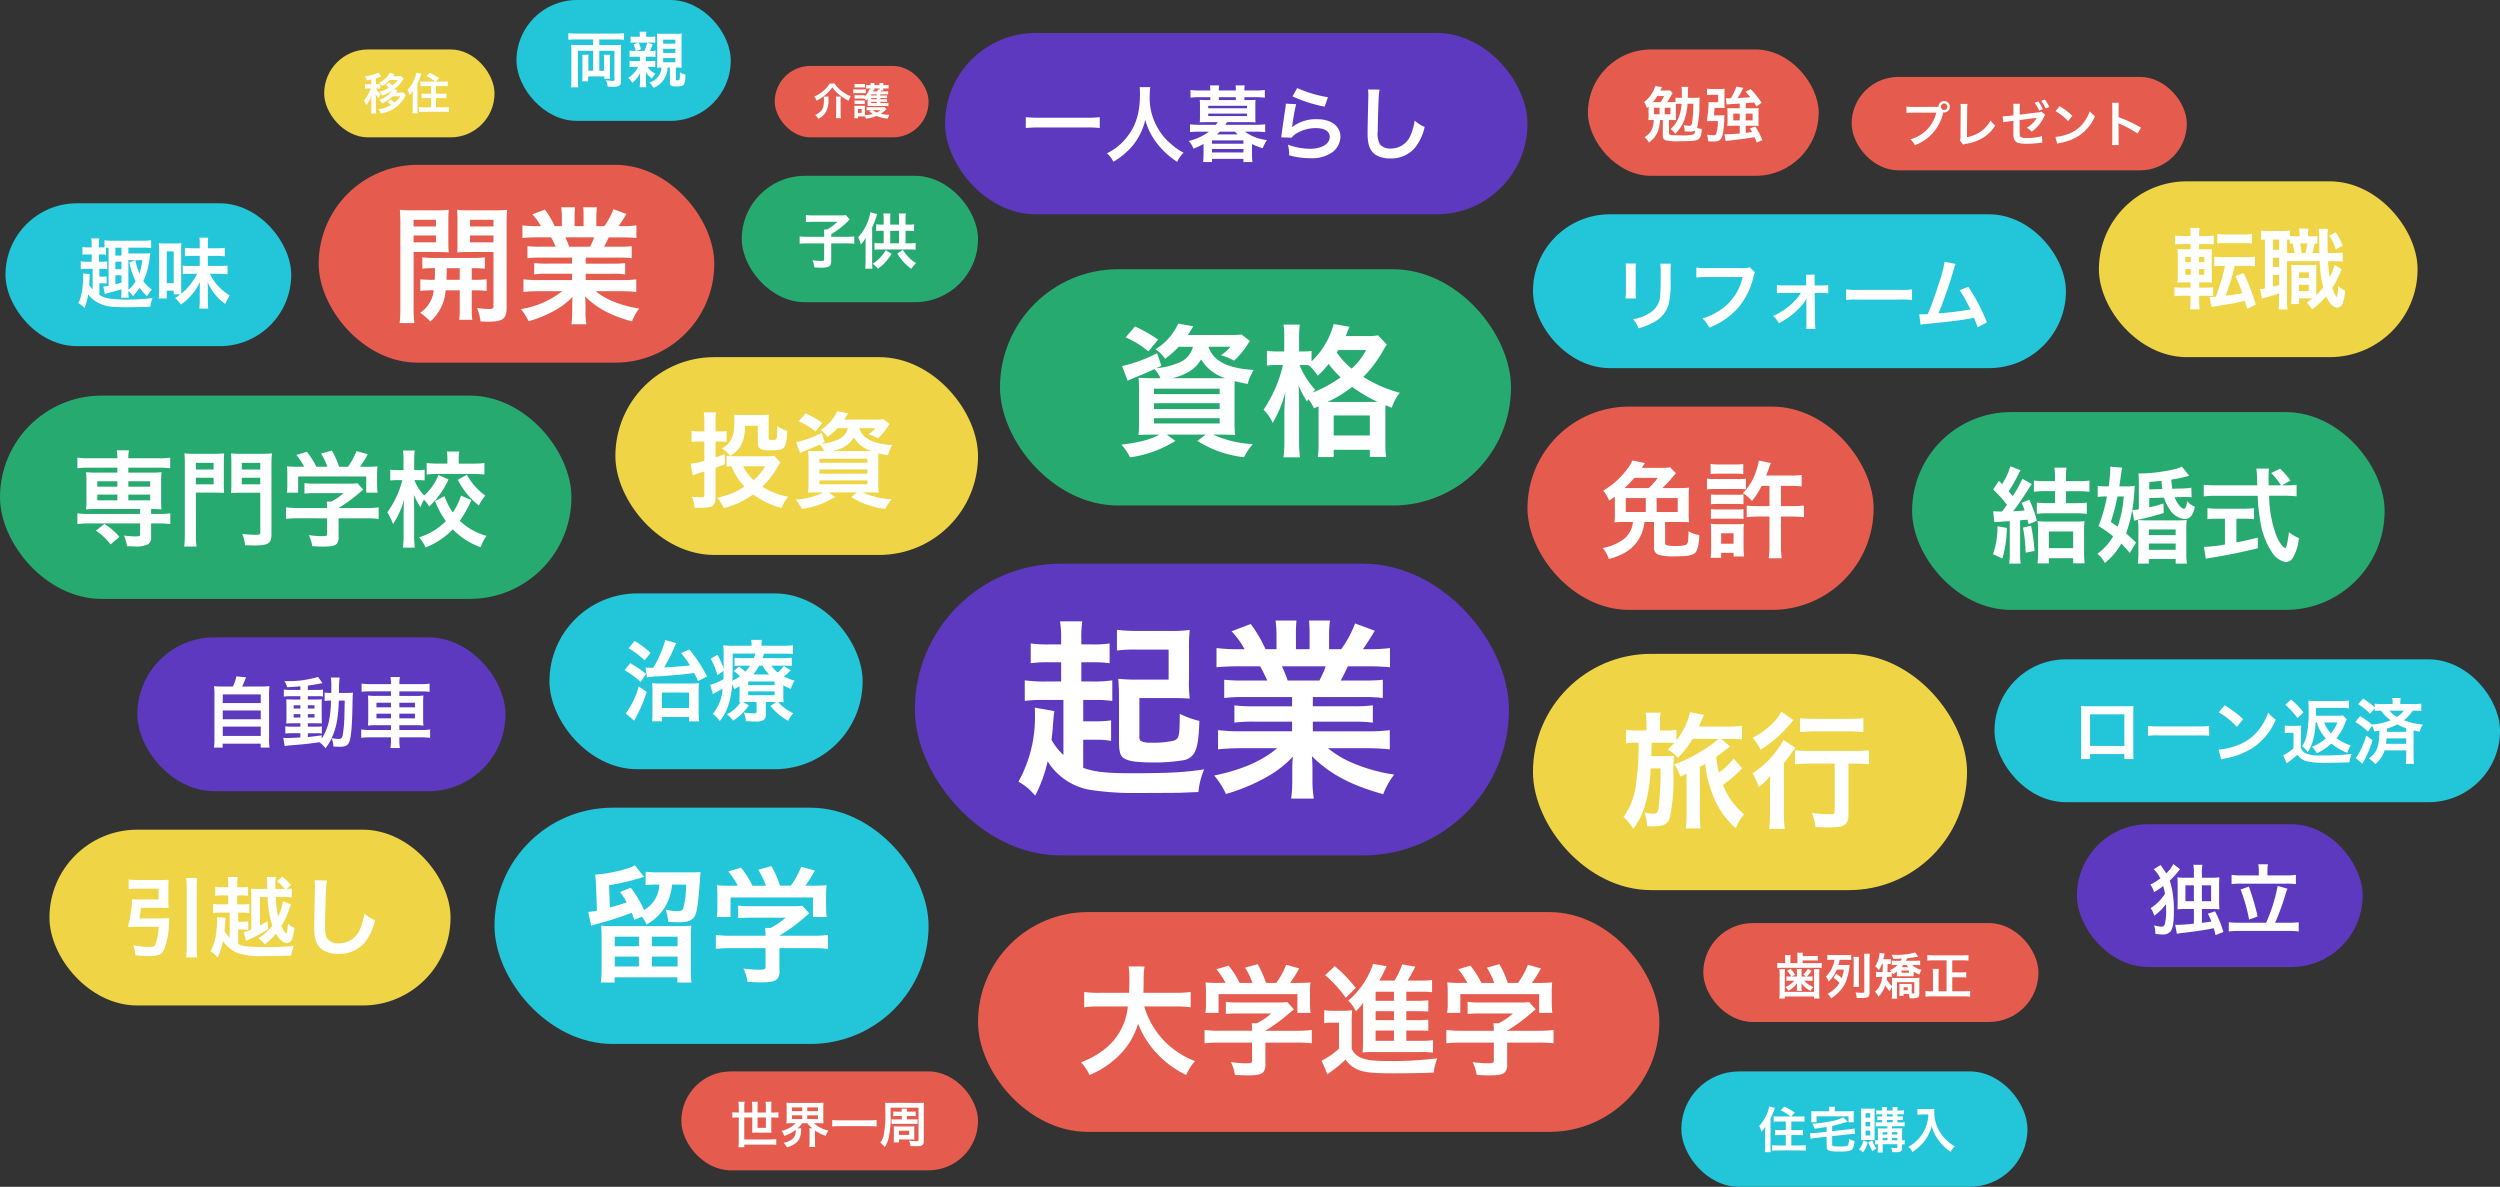 <svg xmlns="http://www.w3.org/2000/svg" width="455" height="216"><rect width="100%" height="100%" fill="#333333" stroke="none"/><g data-name="グループ 14079" transform="translate(-10118 -2875)"><rect data-name="長方形 18009" width="104" height="37" rx="18.5" transform="translate(10118 2947)" fill="#27aa6f"/><rect data-name="長方形 18011" width="66" height="36" rx="18" transform="translate(10230 2940)" fill="#efd545"/><rect data-name="長方形 18013" width="72" height="36" rx="18" transform="translate(10176 2905)" fill="#e55c4e"/><rect data-name="長方形 18019" width="52" height="26" rx="13" transform="translate(10496 3025)" fill="#5c39be"/><rect data-name="長方形 18038" width="52" height="26" rx="13" transform="translate(10119 2912)" fill="#23c5d9"/><rect data-name="長方形 18021" width="39" height="22" rx="11" transform="translate(10212 2875)" fill="#23c5d9"/><rect data-name="長方形 18039" width="43" height="23" rx="11.5" transform="translate(10253 2907)" fill="#27aa6f"/><rect data-name="長方形 18040" width="42" height="23" rx="11.5" transform="translate(10407 2884)" fill="#e55c4e"/><rect data-name="長方形 18022" width="58" height="32" rx="16" transform="translate(10500 2908)" fill="#efd545"/><rect data-name="長方形 18036" width="57" height="32" rx="16" transform="translate(10218 2983)" fill="#23c5d9"/><rect data-name="長方形 18023" width="92" height="26" rx="13" transform="translate(10481 2995)" fill="#23c5d9"/><rect data-name="長方形 18027" width="63" height="21" rx="10.5" transform="translate(10424 3070)" fill="#23c5d9"/><rect data-name="長方形 18028" width="28" height="13" rx="6.5" transform="translate(10259 2887)" fill="#e55c4e"/><rect data-name="長方形 18031" width="31" height="16" rx="8" transform="translate(10177 2884)" fill="#efd545"/><rect data-name="長方形 18029" width="54" height="18" rx="9" transform="translate(10242 3070)" fill="#e55c4e"/><rect data-name="長方形 18037" width="61" height="18" rx="9" transform="translate(10428 3043)" fill="#e55c4e"/><rect data-name="長方形 18018" width="73" height="32" rx="16" transform="translate(10127 3026)" fill="#efd545"/><rect data-name="長方形 18020" width="86" height="36" rx="18" transform="translate(10466 2950)" fill="#27aa6f"/><rect data-name="長方形 18015" width="97" height="28" rx="14" transform="translate(10397 2914)" fill="#23c5d9"/><rect data-name="長方形 18035" width="67" height="28" rx="14" transform="translate(10143 2991)" fill="#5c39be"/><path data-name="パス 9613" d="M10139.36 2960.118v.893h-3.895a14.178 14.178 0 01-1.805-.076 13.131 13.131 0 01.076 1.52v3.745a13.35 13.35 0 01-.076 1.52 14.962 14.962 0 011.805-.076h8.035v.893h-9.365a14.086 14.086 0 01-2.052-.114v1.957a16.921 16.921 0 012.017-.116h9.4v1.919c0 .38-.114.437-.817.437a14.9 14.9 0 01-2.126-.152 7.648 7.648 0 01.57 1.938c.627.019 1.045.038 1.311.038a4.669 4.669 0 002.47-.38 1.351 1.351 0 00.592-1.33v-2.47h1.5a16.829 16.829 0 011.995.114v-1.957a11.7 11.7 0 01-2.033.114h-1.462v-.893a15.938 15.938 0 011.9.076 12.709 12.709 0 01-.076-1.52v-3.743a12.709 12.709 0 01.076-1.52 14.178 14.178 0 01-1.8.076h-4.245v-.893h5.624a14.689 14.689 0 011.995.114v-1.938a11.7 11.7 0 01-2.033.114h-5.586a8.244 8.244 0 01.114-1.444h-2.223a7.8 7.8 0 01.114 1.444h-5.225a14.086 14.086 0 01-2.052-.114v1.938a14.8 14.8 0 012.017-.114zm0 2.47v.988h-3.648v-.988zm2 0h3.971v.988h-3.976zm-2 2.432v1.045h-3.648v-1.045zm2 0h3.971v1.045h-3.976zm-1.639 7.695a11 11 0 00-2.736-2.356l-1.52 1.216a11.242 11.242 0 012.66 2.508zm13.927-8.056h3.4c.665 0 1.292.019 1.748.038a16.909 16.909 0 01-.057-1.691v-3.724c0-.741.019-1.235.057-1.767a16.054 16.054 0 01-1.938.076h-3.358a16.881 16.881 0 01-1.938-.076 21.243 21.243 0 01.076 2.147v12.445a18.357 18.357 0 01-.114 2.356h2.242a16.666 16.666 0 01-.114-2.337zm0-5.415h3.23v1.216h-3.23zm0 2.7h3.23v1.2h-3.23zm13.756-2.3a16.913 16.913 0 01.1-2.128 17.637 17.637 0 01-1.976.076h-3.539a16.463 16.463 0 01-1.938-.076c.038.589.057 1.121.057 1.767v3.724c0 .817-.019 1.292-.057 1.729.4-.038 1.064-.057 1.748-.057h3.572v7.181c0 .4-.133.475-.722.475a20.507 20.507 0 01-2.565-.171 7.014 7.014 0 01.516 2.071c.779.019 1.216.038 1.558.038 2.736 0 3.249-.342 3.249-2.166zm-5.4-.4h3.363v1.216h-3.359zm0 2.7h3.363v1.2h-3.359zm15.527 7.389v2.812c0 .38-.133.437-.969.437a17.3 17.3 0 01-2.356-.19 7.21 7.21 0 01.627 2.014 39.44 39.44 0 001.862.076c1.71 0 2.356-.152 2.679-.627a1.834 1.834 0 00.247-1.2v-3.322h4.94a18.77 18.77 0 012.356.114v-2.109a15.65 15.65 0 01-2.337.133h-4.959v-.019a26.6 26.6 0 003.8-2.774l.684-.57-1.045-1.159a8.587 8.587 0 01-1.444.076h-6.289a13.856 13.856 0 01-1.919-.1v1.9a18.823 18.823 0 011.9-.076h5.225a10.062 10.062 0 01-2.242 1.539h-.817a8.888 8.888 0 01.057 1.045v.133h-5.168a16.122 16.122 0 01-2.3-.133v2.109a18.511 18.511 0 012.318-.114zm-5.073-9.386a18.273 18.273 0 01-2.242-.076 12.488 12.488 0 01.076 1.577v1.752a8.33 8.33 0 01-.1 1.463h2.071v-2.945h12.393v2.945h2.071a11.517 11.517 0 01-.1-1.444v-1.767a11.924 11.924 0 01.076-1.577 22.87 22.87 0 01-2.337.076h-.855a19.906 19.906 0 001.425-2.28l-2.052-.57a12.588 12.588 0 01-1.558 2.85h-1.61a15.034 15.034 0 00-1.316-2.951l-1.976.551a11.112 11.112 0 011.159 2.394h-2.009a14.009 14.009 0 00-1.729-2.717l-1.919.57a11.006 11.006 0 011.425 2.147zm29.45 5.263a11.439 11.439 0 01-1.5 3.059 12.06 12.06 0 01-1.5-2.964l-1.729.874a14.957 14.957 0 001.976 3.648 11.369 11.369 0 01-4.885 2.964 6.666 6.666 0 011.178 1.843 13.884 13.884 0 004.959-3.287 13.523 13.523 0 005.073 3.253 7.6 7.6 0 011.064-2.075 11.477 11.477 0 01-4.864-2.736 19.575 19.575 0 002.109-3.781zm-4.1-3.762a10.235 10.235 0 01-2.6 3.743 8.543 8.543 0 01-1.786-2.812h.76a10.7 10.7 0 011.1.057v-1.957a6.586 6.586 0 01-1.14.076h-.76v-1.577a16.3 16.3 0 01.1-1.976h-2.138a12.813 12.813 0 01.095 1.976v1.577h-.95a10.453 10.453 0 01-1.463-.076v1.976a11.171 11.171 0 011.463-.076h.741a17.077 17.077 0 01-2.736 5.852 12.588 12.588 0 011.045 2.147 15.542 15.542 0 002.014-4.484c-.057 1.026-.076 1.558-.076 1.558l-.019.969v3.9a15.155 15.155 0 01-.133 2.337h2.166a18.85 18.85 0 01-.114-2.337v-4.6c0-.209-.019-1.178-.019-1.254-.038-1.045-.038-1.045-.057-1.387a17.143 17.143 0 001.235 2.242 10.913 10.913 0 01.627-1.387 5.968 5.968 0 01.931 1.254 15.061 15.061 0 003.534-4.921zm1.615-2.071h-1.657a15.748 15.748 0 01-2.109-.114v2.109a16.882 16.882 0 012.128-.114h6.27c.836 0 1.482.038 2.109.1v-2.09a15.633 15.633 0 01-2.09.114h-2.584v-.817a6.965 6.965 0 01.1-1.387h-2.266a7.507 7.507 0 01.1 1.425zm1.9 2.945a13.8 13.8 0 003.834 4.678 7.8 7.8 0 011.178-1.8 11.383 11.383 0 01-3.363-3.8z" fill="#fff"/><g data-name="グループ 14050" transform="translate(10289.914 2881.469)"><rect data-name="長方形 18012" width="106" height="33" rx="16.5" transform="translate(.086 -.469)" fill="#5c39be"/><path data-name="パス 9604" d="M28.242 14.85a18.1 18.1 0 01-2.28.105h-8.88a19.343 19.343 0 01-2.3-.105v1.98a26.04 26.04 0 012.3-.105h8.88a20.452 20.452 0 012.28.105zm7.26-5.46a9.811 9.811 0 01.06 1.26c0 3.6-.81 6.06-2.745 8.28a10 10 0 01-3.27 2.5 4.487 4.487 0 011.17 1.545 12.652 12.652 0 002.325-1.72 10.443 10.443 0 002.31-2.88 10.733 10.733 0 001.17-3.03 11.859 11.859 0 002 4.1 14.6 14.6 0 003.81 3.54 5.581 5.581 0 011.165-1.67 9.989 9.989 0 01-2.325-1.62 10.054 10.054 0 01-2.365-2.85 10.767 10.767 0 01-1.47-5.91 9.924 9.924 0 01.1-1.545zm19.065 2.355v-.525h2.085a10.826 10.826 0 011.635.1V9.91a14.1 14.1 0 01-1.7.09h-2.02v-.1a4.219 4.219 0 01.06-.825h-1.665a6.493 6.493 0 01.045.825v.1h-3.09v-.1a4.123 4.123 0 01.06-.825h-1.67a6.493 6.493 0 01.045.825v.1h-1.9a11.262 11.262 0 01-1.695-.1v1.41a11.283 11.283 0 011.65-.09h1.95v.525h-.735a9.846 9.846 0 01-1.185-.045c.03.345.045.66.045 1.05v2.025c0 .39-.015.69-.045 1.02.375-.015.735-.03 1.185-.03h2.085a4.783 4.783 0 01-.345.48h-2.955a14.907 14.907 0 01-1.74-.09v1.425a14.548 14.548 0 011.74-.085h1.7a9.819 9.819 0 01-3.695 1.69 3.842 3.842 0 01.885 1.41 12.805 12.805 0 001.83-.87v1.98a12.5 12.5 0 01-.075 1.32h1.62v-.585h5.715v.585h1.65a9.128 9.128 0 01-.09-1.32v-1.95a15.118 15.118 0 001.95.765 7.566 7.566 0 01.78-1.5 8.211 8.211 0 01-4.005-1.525h1.95a14.107 14.107 0 011.725.09v-1.43a14.637 14.637 0 01-1.725.09h-5.52c.06-.09.06-.09.3-.48h4c.45 0 .825.015 1.2.03a9.992 9.992 0 01-.045-1.02V12.75c0-.42.015-.72.045-1.05a10.2 10.2 0 01-1.185.045zm-1.56 0h-3.09v-.525h3.09zm-.18 5.75c.255.24.345.33.51.495h-3.765c.24-.21.36-.33.525-.495zm-4.845-4.71h7.065v.45h-7.065zm0 1.425h7.065v.45h-7.065zm.69 4.875h5.715v.61h-5.715zm0 1.56h5.715v.64h-5.715zm14.64-9.57a27.15 27.15 0 005.85 1.875l.615-1.725a22.5 22.5 0 01-5.6-1.665zm-1.205 1.32a6.121 6.121 0 01-.09.87c-.27 1.77-.51 3.435-.63 4.365-.075.57-.075.63-.12.9l1.89.06a3.265 3.265 0 01.675-.645 6.827 6.827 0 013.735-1.1c1.59 0 2.535.6 2.535 1.605 0 1.275-1.47 2.16-3.585 2.16a12.109 12.109 0 01-4.035-.75 6.656 6.656 0 01.225 1.935 13.793 13.793 0 003.83.525 6.48 6.48 0 003.96-1.025 3.652 3.652 0 001.545-2.89c0-1.92-1.68-3.18-4.23-3.18a7.109 7.109 0 00-4.545 1.425l-.03-.03c.045-.225.045-.225.075-.435a31.74 31.74 0 01.675-3.69zm14.955-2.58a7.46 7.46 0 01.06 1.02c0 .21 0 .525-.015.975-.09 3.765-.12 5.265-.12 6.045 0 2.01.435 3.165 1.47 3.855a4.89 4.89 0 002.63.655 5.677 5.677 0 004.5-1.905 9.24 9.24 0 001.785-3.825 6.478 6.478 0 01-1.815-1.155 10.056 10.056 0 01-.69 2.52 3.859 3.859 0 01-3.63 2.565 2.375 2.375 0 01-2.01-.78 4.169 4.169 0 01-.39-2.415c0-1.065.09-4.11.15-5.505a13.712 13.712 0 01.18-2.025z" fill="#fff"/></g><path data-name="パス 9614" d="M10258.9 2957.944a4.606 4.606 0 01-1.159.095h-5.963a8.471 8.471 0 01-1.539-.095v1.995c.323-.038.456-.057.893-.076a11.742 11.742 0 002.375 3.7 13.663 13.663 0 01-4.959 2.019 8.563 8.563 0 011.178 1.9 15.779 15.779 0 005.339-2.489 15.166 15.166 0 005.187 2.451 7.443 7.443 0 011.2-2.052 12.486 12.486 0 01-4.693-1.805 16.635 16.635 0 002.771-3.629 7.692 7.692 0 01.494-.779zm-1.631 1.919a9.8 9.8 0 01-2.109 2.527 8.82 8.82 0 01-1.919-2.527zm-11.077-6.346h-.95a7.352 7.352 0 01-1.368-.1v2.014a11.115 11.115 0 011.349-.076h.969v3.515a13.1 13.1 0 01-2.508.532l.4 2.128a18.844 18.844 0 012.109-.722v4.142c0 .456-.114.57-.551.57a13.3 13.3 0 01-1.711-.128 5.88 5.88 0 01.456 2c.57.019.836.038 1.159.038a7.521 7.521 0 001.824-.214c.57-.19.855-.741.855-1.577v-5.51c.684-.247.893-.323 1.691-.627l-.016-1.881c-.836.342-1.14.456-1.672.627v-2.888h1.023a8.37 8.37 0 01.988.057v-1.976a4.937 4.937 0 01-.95.076h-1.064v-1.558a10.916 10.916 0 01.114-1.919h-2.261a11.15 11.15 0 01.114 1.938zm11.7-1.843a8.817 8.817 0 01.057-1.2 11.121 11.121 0 01-1.178.057h-3.929a12 12 0 01-1.235-.057 7.391 7.391 0 01.057.836c0 3.1-.513 4.294-2.28 5.282a6.5 6.5 0 011.539 1.408c1.9-1.235 2.622-2.717 2.7-5.51h2.3v2.888c0 .893.171 1.235.76 1.444a5.862 5.862 0 001.653.133c2.489 0 2.717-.247 2.926-3.1 0-.1.019-.228.038-.418a8.182 8.182 0 01-1.862-.874v.855c0 1.026-.057 1.425-.228 1.539a1.251 1.251 0 01-.646.114c-.589 0-.665-.057-.665-.475zm14.421 1.254a3.053 3.053 0 01-2 2.166 9.575 9.575 0 01-2.888.684l.684-.323-.57-1.672a19.426 19.426 0 01-4.655 1.71l.741 1.957c.361-.171.551-.266.836-.38 1.406-.57 1.634-.665 2.736-1.178a5.172 5.172 0 01.803 1.216h-.988c-.874 0-1.539-.019-1.938-.057a18.075 18.075 0 01.076 1.976v3.743c0 .8-.038 1.558-.076 1.9a26.87 26.87 0 012.014-.057h.76a13.259 13.259 0 01-5.048 1.33 7.61 7.61 0 011.159 1.691 15.362 15.362 0 006.021-2.185l-1.159-.836h5.187l-1.1.836a14.513 14.513 0 006.192 2.166 9.2 9.2 0 011.178-1.748 14.056 14.056 0 01-5.263-1.254h.893c.8 0 1.577.019 2.014.057a16.912 16.912 0 01-.076-2.014v-3.515c0-.589 0-1.14.019-1.653a14.515 14.515 0 001.729.38 6.806 6.806 0 01.8-1.862c-3.458-.19-5.415-1.2-6-3.078h2.926a5.665 5.665 0 01-1.273 1.121 9.1 9.1 0 011.748.722 10.86 10.86 0 001.672-1.957c.247-.361.285-.437.437-.646l-1.121-.874a10.22 10.22 0 01-1.577.076h-5.573a6.212 6.212 0 00.4-.627 5.679 5.679 0 00.323-.532l-1.996-.361a7.827 7.827 0 01-3.021 3.42 4.673 4.673 0 011.273 1.254 12.8 12.8 0 001.805-1.6zm-2.812 4.18a7.047 7.047 0 002.128-.779 4.422 4.422 0 001.771-1.729 5.706 5.706 0 003.23 2.508h-7.125zm-2.371 1.387h8.74v.722h-8.74zm0 1.938h8.74v.779h-8.74zm0 2h8.74v.7h-8.74zm.551-10.45a18.139 18.139 0 00-3.081-1.753l-1.235 1.444a12.836 12.836 0 013.021 1.862z" fill="#fff"/><path data-name="パス 9611" d="M10196.889 2925.928a20.83 20.83 0 01-2.389-.092v2.116a16.012 16.012 0 012.438-.115 5.594 5.594 0 01-2.464 4.094 10.4 10.4 0 011.84 1.587 8.269 8.269 0 002.786-5.681h2.576v3.381a10.736 10.736 0 01-.118 1.982h2.415a9.865 9.865 0 01-.115-1.959v-3.4h.342a16.489 16.489 0 012.369.115v-2.12a20.632 20.632 0 01-2.369.092h-.345v-2.116a20.83 20.83 0 012.395.088v-2.07a16.26 16.26 0 01-2.392.115h-6.67a15.414 15.414 0 01-2.323-.115v2.07a20.047 20.047 0 012.3-.092c0 1.058 0 1.311-.046 2.116zm4.784-2.116v2.116h-2.415c.046-1.081.046-1.081.046-2.116zm-8.4-2.944h4.278c.805 0 1.518.023 2.116.069-.046-.6-.069-1.035-.069-2.07v-3.542c0-.8.023-1.472.069-2.139a19.433 19.433 0 01-2.346.092h-4.181a20.89 20.89 0 01-2.369-.092 25.5 25.5 0 01.092 2.576v15.18a20.334 20.334 0 01-.138 2.852h2.691a20.243 20.243 0 01-.138-2.806zm0-5.865h4.071v1.219h-4.071zm0 2.852h4.071v1.245h-4.071zm16.928-2.116c0-1.15.023-1.7.092-2.553a20.632 20.632 0 01-2.369.092h-4.388a19.929 19.929 0 01-2.346-.092c.046.667.069 1.265.069 2.139v3.542c0 1.035 0 1.4-.046 2.07a26.708 26.708 0 012.093-.069h4.508v9.775c0 .506-.138.6-.874.6a16.437 16.437 0 01-2.116-.186 8.255 8.255 0 01.621 2.438c.759.046 1.081.046 1.495.046 2.576 0 3.266-.529 3.266-2.576zm-6.665-.739h4.278v1.219h-4.278zm0 2.852h4.278v1.248h-4.278zm18.584 4.028v1.1h-4.554a16.332 16.332 0 01-2.346-.111v2.07a16.528 16.528 0 012.346-.115h4.554v1.15h-6.095a21.35 21.35 0 01-2.76-.138v2.3a25.283 25.283 0 012.783-.136h4.278a16.534 16.534 0 01-7.521 3.264 9.414 9.414 0 011.4 2.208 22.252 22.252 0 004.695-1.932 12.792 12.792 0 003.312-2.53 15.486 15.486 0 00-.069 1.564v1.1a17.166 17.166 0 01-.138 2.346h2.714a13.086 13.086 0 01-.161-2.32v-1.126a15.743 15.743 0 00-.069-1.633c2.07 2.093 4.669 3.5 8.533 4.554a9.108 9.108 0 011.311-2.346 19.741 19.741 0 01-4.784-1.311 11.94 11.94 0 01-3.128-1.838h4.623a24.846 24.846 0 012.76.138v-2.3a20.315 20.315 0 01-2.783.138h-6.421v-1.15h4.807a16.884 16.884 0 012.369.115v-2.07a16.685 16.685 0 01-2.369.115h-4.807v-1.1h6a16.884 16.884 0 012.369.115v-2.191a21.151 21.151 0 01-2.369.092h-2.661c.322-.575.414-.782.851-1.7h2.3c1.127 0 2.024.046 2.737.115v-2.3a18.65 18.65 0 01-2.6.138h-.644c.506-.713.874-1.288 1.426-2.208l-2.369-.874a12.272 12.272 0 01-1.656 3.082h-1.448v-1.635a12.076 12.076 0 01.115-1.794h-2.507a16.381 16.381 0 01.069 1.7v1.725h-1.633v-1.725a15.489 15.489 0 01.069-1.7h-2.507a12.792 12.792 0 01.115 1.794v1.633h-1.311a16.261 16.261 0 00-1.771-3.013l-2.3.874a9.722 9.722 0 011.564 2.139h-.739a19.49 19.49 0 01-2.622-.138v2.3c.736-.069 1.61-.115 2.737-.115h2.485c.253.437.506.966.851 1.7h-2.781a20.89 20.89 0 01-2.37-.09v2.185a17.084 17.084 0 012.37-.115zm-.529-1.98a14.681 14.681 0 00-.69-1.7h5.244a13.414 13.414 0 01-.759 1.7z" fill="#fff"/><path data-name="パス 9618" d="M10509.98 3033.206a5.577 5.577 0 011.19 1.666 9.431 9.431 0 01-1.806 1.12 4.328 4.328 0 01.672 1.372 12.729 12.729 0 001.664-1.106 9.829 9.829 0 01.322 1.428 8.867 8.867 0 01-2.6 2.6 5.217 5.217 0 01.672 1.372 10.36 10.36 0 002.114-2.1c.014.462.014.728.014.994a8.772 8.772 0 01-.238 2.66.574.574 0 01-.588.448 4.738 4.738 0 01-1.346-.26 5.282 5.282 0 01.224 1.552 8.228 8.228 0 001.274.126 1.832 1.832 0 001.4-.462c.49-.5.7-1.652.7-3.7a19.737 19.737 0 00-.308-3.902 13.72 13.72 0 00-.448-1.736 14.971 14.971 0 001.554-1.694l.322-.392-1.218-.938a5.805 5.805 0 01-1.3 1.694 7.68 7.68 0 00-.546-.826c-.336-.49-.336-.49-.49-.686zm7.308 1.54h-1.582a10.552 10.552 0 01-1.428-.07c.042.462.056.84.056 1.526V3039c0 .658-.014 1.022-.042 1.5a12.636 12.636 0 011.414-.056h1.582v2.656a28.308 28.308 0 01-3.01.224c-.112 0-.238-.014-.392-.028l.308 1.656c.252-.056.518-.1.826-.14 2.324-.252 4.662-.602 5.88-.882a11.962 11.962 0 01.322 1.27l1.428-.584a19.331 19.331 0 00-1.512-3.752l-1.3.42a13.912 13.912 0 01.63 1.428c-.77.126-.854.14-1.372.2-.21.028-.21.028-.35.042v-2.51h1.778a12.636 12.636 0 011.414.056 14.145 14.145 0 01-.056-1.512v-2.828a13.9 13.9 0 01.056-1.484 10.24 10.24 0 01-1.4.07h-1.794v-.966a5.751 5.751 0 01.1-1.386h-1.654a7.94 7.94 0 01.1 1.386zm0 1.386v2.884h-1.54v-2.884zm1.456 2.884v-2.884h1.68v2.884zm10.356-4.69h-3.188a11.537 11.537 0 01-1.764-.1v1.68a15.147 15.147 0 011.764-.084h8.134a15.776 15.776 0 011.806.084v-1.68a12.284 12.284 0 01-1.806.1h-3.374v-.952a5.231 5.231 0 01.1-1.078h-1.766a5.659 5.659 0 01.1 1.092zm-3.64 8.61a16.046 16.046 0 01-1.82-.084v1.68a12.883 12.883 0 011.82-.1h9.128a12.5 12.5 0 011.778.1v-1.68a15.582 15.582 0 01-1.778.084h-2.52a42.325 42.325 0 001.792-4.844 7.467 7.467 0 01.476-1.344l-1.802-.518a29.493 29.493 0 01-2.1 6.706zm.322-6.048a28.139 28.139 0 011.54 5.474l1.568-.56a43.232 43.232 0 00-1.6-5.446z" fill="#fff"/><path data-name="パス 9612" d="M10134.856 2927.648a3.961 3.961 0 01-.616-.8l.07-1.358a5.865 5.865 0 01.028-.59l-1.218-.15c.014.224.028.378.028.546a17.353 17.353 0 01-.322 3.178 5.05 5.05 0 01-.588 1.68 4.558 4.558 0 011.148.91 10.108 10.108 0 00.658-2.506 5.23 5.23 0 001.988 1.624c1.246.618 2.1.728 5.268.728 1.34 0 3.1-.042 4.056-.084a5.431 5.431 0 01.42-1.582 36.533 36.533 0 01-4.34.28 25.2 25.2 0 01-3.7-.21 4.52 4.52 0 01-1.648-.644v-2.114h.35a4.932 4.932 0 01.98.07v-1.326a6.53 6.53 0 01-.966.056h-.364v-1.432h.518a3.854 3.854 0 01.91.084v-1.442a3.835 3.835 0 01-.91.07h-.606v-1.33h.168a5.982 5.982 0 011.12.07v-1.26a3.943 3.943 0 01.476-.028v6.93a5.9 5.9 0 01-.952.112l.256 1.37c.182-.056.364-.112.462-.14.77-.2 1.932-.5 2.576-.7v.322a8.592 8.592 0 01-.07 1.19h1.4a7.2 7.2 0 01-.07-1.218 3.984 3.984 0 01.826.952 11.33 11.33 0 001.218-1.524 10.938 10.938 0 001.344 1.526 5.523 5.523 0 01.9-1.19 6.553 6.553 0 01-1.568-1.554 12.027 12.027 0 001.036-3.486c.182-1.218.182-1.218.252-1.6a9.106 9.106 0 01-1.148.056h-2.86v-1.06h2.66a11.5 11.5 0 011.484.084v-1.428a11.047 11.047 0 01-1.484.084h-5.5a11.5 11.5 0 01-1.512-.084v1.27a6.387 6.387 0 01-.84.028h-.174v-.378a5.944 5.944 0 01.084-1.26h-1.484a7.284 7.284 0 01.084 1.26v.378h-.444a6.6 6.6 0 01-1.232-.07v1.414a7.8 7.8 0 011.232-.07h.448v1.33h-.672a7.783 7.783 0 01-1.316-.066v1.442a6.384 6.384 0 011.316-.084h.84zm4.144-2.548h1.106v1.344c-.616.168-.616.168-1.106.294zm0-1.106v-1.372h1.106v1.372zm0-2.478v-1.442h1.106v1.442zm2.366.826h1.19l-1.008.448a14.9 14.9 0 001.134 3.416 6.066 6.066 0 01-1.316 1.526zm2.52 0a11.922 11.922 0 01-.518 2.464 13.6 13.6 0 01-.728-2.464zm6.958 6.23a10.6 10.6 0 01-.994.672 5.651 5.651 0 011.064 1.19 9.4 9.4 0 002-1.82 8.862 8.862 0 001.486-2.324c-.028.588-.042.938-.042 1.414v2.03a10.743 10.743 0 01-.084 1.428h1.626a10.807 10.807 0 01-.07-1.428v-1.988c0-.546-.014-.826-.042-1.4a9.01 9.01 0 003.218 3.962 8.043 8.043 0 01.826-1.526 9.375 9.375 0 01-3.64-3.948h1.554a12.754 12.754 0 011.666.084v-1.582c-.434.042-.938.07-1.666.07h-1.918v-1.834h1.5a12.679 12.679 0 011.582.084v-1.556a10.9 10.9 0 01-1.554.084h-1.528v-.826a6.093 6.093 0 01.07-1.106h-1.61a6.093 6.093 0 01.07 1.106v.826h-1.176a11.436 11.436 0 01-1.526-.084v1.54a11.754 11.754 0 011.526-.07h1.176v1.834h-1.89a9.638 9.638 0 01-1.2-.056v1.552a7.344 7.344 0 011.19-.07h1.414a11.071 11.071 0 01-2.856 3.612c-.028-.35-.042-.812-.042-1.4v-6.4c0-.714.014-1.134.042-1.386a10.177 10.177 0 01-1.218.056h-1.656a9.943 9.943 0 01-1.246-.056 13.7 13.7 0 01.056 1.444v6.944a13.6 13.6 0 01-.07 1.68h1.47v-1.424h1.26v.672zm-2.492-7.812h1.26v5.782h-1.26z" fill="#fff"/><path data-name="パス 9601" d="M10225.939 2882.179v1.021h-2.981a8.885 8.885 0 01-1.012-.042c.033.352.044.66.044 1.1v5.236c0 .462-.022.99-.066 1.406h1.309a15.146 15.146 0 01-.055-1.285v-5.368h2.761v3.63h-.858v-2.112c0-.341.011-.561.033-.8h-1.155a5.679 5.679 0 01.044.8v3.058a6.363 6.363 0 01-.055.977h1.089v-.9h2.937v.451h1.078a5.664 5.664 0 01-.044-.851v-2.735a5.483 5.483 0 01.044-.8h-1.166a6.119 6.119 0 01.044.825v2.09h-.858v-3.63h2.75v5.189c0 .242-.044.275-.341.275a7.971 7.971 0 01-1.221-.121 2.778 2.778 0 01.33 1.166c.6.033.649.033.858.033a2.317 2.317 0 001.265-.2c.231-.165.308-.385.308-.946v-5.4a9.136 9.136 0 01.044-1.089 10.172 10.172 0 01-1.078.043h-2.915v-1.021h3.135a12.514 12.514 0 011.353.066v-1.2a13.466 13.466 0 01-1.386.066h-7.374a12.439 12.439 0 01-1.36-.065v1.2a10.552 10.552 0 011.353-.066zm9.614 3.146h.8a7.461 7.461 0 01.946.044v-1.144a5.735 5.735 0 01-.858.044h-.165a9.75 9.75 0 00.517-1.21l-1.012-.3a6.42 6.42 0 01-.517 1.507h-1.464l.858-.308a6.391 6.391 0 00-.418-1.21h2.27a4.529 4.529 0 01.748.044v-1.152a5.513 5.513 0 01-.946.055h-.712v-.121a3.9 3.9 0 01.055-.8h-1.255a5.187 5.187 0 01.055.8v.121h-.759a5.085 5.085 0 01-.924-.055v1.166a3.659 3.659 0 01.737-.055h.671l-.88.319a5.477 5.477 0 01.4 1.2h-.2a6.573 6.573 0 01-.924-.055v1.165a5.346 5.346 0 01.957-.055h.935v.792h-.935a5.422 5.422 0 01-.957-.055v1.166a5.654 5.654 0 01.957-.055h.627a5.138 5.138 0 01-1.826 2 3.355 3.355 0 01.759.891 5.2 5.2 0 001.407-1.769 12.58 12.58 0 00-.022.7v.935a9.131 9.131 0 01-.058.95h1.2a6.6 6.6 0 01-.055-.968v-1.078a7.1 7.1 0 00-.033-.726 4.353 4.353 0 001.121 1.192 3.629 3.629 0 01.638-.869 3.814 3.814 0 01-1.452-1.254h.55a6.3 6.3 0 01.869.044v-1.159a5.283 5.283 0 01-.946.055h-.759zm2.816 1.975a2.647 2.647 0 01-.44 1.463 3.274 3.274 0 01-1.749 1.27 3 3 0 01.748.946 3.948 3.948 0 002.563-3.679h.429v2.689c0 .605.231.748 1.21.748.88 0 1.232-.121 1.4-.473a4.839 4.839 0 00.22-1.672 4.094 4.094 0 01-1-.44c0 1.441-.011 1.474-.473 1.474-.2 0-.264-.044-.264-.2v-2.126h.055a9.01 9.01 0 011.012.044 10.917 10.917 0 01-.044-1.166v-3.867a11.48 11.48 0 01.044-1.2 8.608 8.608 0 01-1.067.044h-2.38a9.406 9.406 0 01-1.078-.044 8.73 8.73 0 01.055 1.079v4a9.365 9.365 0 01-.044 1.144 6.686 6.686 0 01.671-.033zm.33-5.082h2.211v.726h-2.21zm0 1.661h2.211v.759h-2.21zm0 1.694h2.211v.759h-2.21z" fill="#fff"/><path data-name="パス 9610" d="M10267.994 2918.094h-2.926a13.344 13.344 0 01-1.529-.066v1.331a14.061 14.061 0 011.5-.066h2.955v2.907c0 .242-.077.286-.528.286a9.7 9.7 0 01-1.6-.132 4.428 4.428 0 01.346 1.317c.788.029 1.012.044 1.232.044 1.463 0 1.837-.242 1.837-1.215v-3.207h2.7a13.5 13.5 0 011.5.066v-1.331a12.319 12.319 0 01-1.5.066h-2.7v-.473a14.961 14.961 0 002.343-1.694c.748-.715.748-.715 1.034-.979l-.715-.8a4.5 4.5 0 01-.957.055H10266a10.818 10.818 0 01-1.32-.066v1.3a10.89 10.89 0 011.331-.066h4.389a9.661 9.661 0 01-1.87 1.408h-.569c.022.253.033.484.033.836zm12.023-2.211v-1.122a5.485 5.485 0 01.055-.913h-1.309a6 6 0 01.066.9v1.133h-.319a7.262 7.262 0 01-1.045-.066v1.254a5.674 5.674 0 011.045-.069h.319v2.277h-.629a6.458 6.458 0 01-1.045-.066v1.259a6.846 6.846 0 011.045-.07h5.4a6.846 6.846 0 011.045.066v-1.25a5.467 5.467 0 01-1.045.066h-.792V2917h.495a6.707 6.707 0 011.056.066v-1.249a6.9 6.9 0 01-1.056.066h-.495v-1.1a6.13 6.13 0 01.066-.935h-1.306a5.709 5.709 0 01.055.924v1.111zm0 3.4V2917h1.606v2.277zm-3.608-5.666a8.886 8.886 0 01-2.233 4.565 6.291 6.291 0 01.495 1.331 7 7 0 00.9-1.254c-.033.462-.033.616-.033 1.232v3.124a10.114 10.114 0 01-.064 1.285h1.309c-.033-.35-.055-.9-.055-1.274v-6.237a13.376 13.376 0 00.772-1.969c.077-.242.11-.308.165-.451zm4.9 7.535a9.208 9.208 0 001.227 1.617 8.85 8.85 0 001.309 1.166 7.514 7.514 0 01.88-1.056 5.648 5.648 0 01-1.32-1.034 7.283 7.283 0 01-1.078-1.364zm-2.112-.638a6.365 6.365 0 01-1.017 1.375 5.959 5.959 0 01-1.353 1.1 5.47 5.47 0 01.957.935 9.07 9.07 0 002.475-2.724z" fill="#fff"/><path data-name="パス 9605" d="M10423.853 2892.806a6.3 6.3 0 01-.913-.044v.792a7.722 7.722 0 01-.781.033h-.748c.187-.264.5-.759.726-1.177a5 5 0 01.286-.462l-.473-.506a9.464 9.464 0 01-.858.033h-.913l.132-.264a.932.932 0 00.077-.165c.066-.121.066-.132.11-.209l-1.265-.176a4.9 4.9 0 01-.77 1.628 5.426 5.426 0 01-1.232 1.276 3.587 3.587 0 01.5 1.111c.143-.121.187-.154.308-.264v1.65a7.6 7.6 0 01-.033.8c.275-.022.561-.033.88-.033h.088a4.507 4.507 0 01-.209 1.4 3.042 3.042 0 01-1.457 1.727 3.533 3.533 0 01.8.979 7.865 7.865 0 00.74-.635 4.409 4.409 0 00.968-1.639 6.889 6.889 0 00.3-1.826h.514v2.758c0 .594.154.836.616.957a9.111 9.111 0 002.541.15c2.145 0 2.827-.066 3.234-.3.451-.264.649-.8.7-1.925a5.245 5.245 0 01-.858-.187 18.222 18.222 0 00.429-4.2c.011-.693.022-.946.055-1.331a9.317 9.317 0 01-1.067.044h-1.1c.011-.5.022-.759.022-1.045a5.336 5.336 0 01.066-.946h-1.239a7.034 7.034 0 01.066 1.353v.638zm2.332 1.078a25.5 25.5 0 01-.209 3.377c-.077.484-.187.627-.506.627a6.433 6.433 0 01-1.07-.121 3.344 3.344 0 01.22 1.144c.352.022.682.033.891.033a1.718 1.718 0 001-.209c-.044.451-.132.638-.341.737a8.444 8.444 0 01-2.519.154c-1.727 0-1.892-.044-1.892-.451v-2.343h.4c.4 0 .594.011.88.033a7.572 7.572 0 01-.033-.781v-1.716c0-.165 0-.286.011-.451a6.658 6.658 0 01.8-.033h.22a7.471 7.471 0 01-.858 3.234 5.062 5.062 0 01-1.13 1.364 3 3 0 01.825.88 6.659 6.659 0 001.793-2.9 11.126 11.126 0 00.473-2.578zm-7.37-.3a7.626 7.626 0 00.814-1.1h1.232a5.39 5.39 0 01-.649 1.1zm.22 1.023h1v1.193h-1zm1.947 0h1.034v1.193h-1.034zm13.651.1h-1.342c-.418 0-.649-.011-.924-.033.022.253.044.528.044.814v1.573c0 .33-.022.6-.044.869a7.8 7.8 0 01.946-.044h1.32v1.414c-.979.077-1.991.132-2.442.132a1.838 1.838 0 01-.33-.022l.187 1.25c.2-.033.22-.033.737-.088 1.32-.132 3.2-.385 4.543-.605a10.262 10.262 0 01.385.968l1.034-.429a12.641 12.641 0 00-1.309-2.5l-.946.385c.187.308.275.451.385.649-.561.077-.561.077-1.155.143v-1.3h1.452a7.936 7.936 0 01.913.044 5.059 5.059 0 01-.044-.858v-1.634a4.032 4.032 0 01.044-.77 6.68 6.68 0 01-.88.044h-1.485v-.924c.528-.044.891-.077 1.5-.143.143.231.231.352.44.726l.957-.66a16.869 16.869 0 00-2-2.5l-.913.484c.44.5.6.682.858 1.012-.737.055-1.518.1-2.332.143a10.419 10.419 0 00.649-1.089c.286-.528.286-.528.407-.77l-1.271-.228a9.885 9.885 0 01-1.012 2.123c-.242.011-.242.011-.319.011a4.337 4.337 0 01-.572-.033l.121 1.155c.132-.022.935-.077 2.4-.154zm0 .968v1.232h-1.177v-1.23zm1.089 0h1.254v1.232h-1.254zm-5.797.325c.055-.429.055-.429.132-1.364h1.043a7.281 7.281 0 01.781.033q-.033-.528-.033-1.023v-1.65a6.719 6.719 0 01.033-.836 9.038 9.038 0 01-.847.033h-1.334a4.711 4.711 0 01-1.023-.066v1.173a6.9 6.9 0 01.957-.044h1.078v1.344h-.836a5.558 5.558 0 01-.913-.044 21.017 21.017 0 01-.33 3.5c.253-.011.462-.022.759-.022h1.265a7.308 7.308 0 01-.308 2.3c-.077.22-.209.275-.616.275a7.352 7.352 0 01-1.073-.109 5.1 5.1 0 01.231 1.226c.33.011.616.022.957.022a2.291 2.291 0 00.957-.143c.385-.187.594-.528.737-1.2a15.348 15.348 0 00.275-2.915c.011-.231.011-.308.033-.528a6.649 6.649 0 01-.77.038z" fill="#fff"/><path data-name="パス 9607" d="M10518.248 2928.832h1.088a9.322 9.322 0 011.456.08v-1.648a7.891 7.891 0 01-1.312.08h-1.232v-.944h.928a13.221 13.221 0 011.408.048c-.032-.384-.048-.768-.048-1.728v-2.848c0-.848.016-1.216.048-1.552a12 12 0 01-1.344.048h-1.008v-.944h1.2a11.405 11.405 0 011.472.064v-1.616a9.674 9.674 0 01-1.552.08h-1.12v-.16a6.628 6.628 0 01.112-1.3h-1.76a8.515 8.515 0 01.1 1.3v.16h-1.252a9.552 9.552 0 01-1.552-.08v1.616a12.569 12.569 0 011.472-.064h1.328v.944h-.78a12.914 12.914 0 01-1.6-.068 15.932 15.932 0 01.064 1.68v2.672c0 .752-.016 1.28-.064 1.792.528-.032.912-.048 1.632-.048h.748v.944h-1.456a8.933 8.933 0 01-1.472-.08v1.664a8.63 8.63 0 011.552-.1h1.376v.976a8.914 8.914 0 01-.112 1.5h1.776a10.235 10.235 0 01-.1-1.408zm-.048-3.824v-1.04h.976v1.04zm0-2.288v-.96h.976v.96zm-1.472-.96v.96h-.992v-.96zm0 2.208v1.04h-.992v-1.04zm6.224-.576a36.016 36.016 0 01-1.68 5.616c-.512.048-.72.048-1.136.064l.364 1.808c.256-.048.352-.064.928-.16l3.412-.576c.672-.144 1.072-.24 1.728-.4.224.72.224.72.416 1.456l1.568-.768a37.305 37.305 0 00-2.224-5.76l-1.472.576c.512 1.12.816 1.856 1.264 3.1-.992.192-1.776.32-3.072.48a42.866 42.866 0 001.68-5.44h2.1a10.8 10.8 0 011.568.08v-1.768a8.407 8.407 0 01-1.568.1h-4.26a8.509 8.509 0 01-1.568-.1v1.776a10.36 10.36 0 011.52-.08zm-1.408-4.064a9.921 9.921 0 011.552-.08h3.216c.48 0 .912.016 1.152.032.24.032.24.032.256.032a.45.45 0 00.128-.016v-1.728a7.649 7.649 0 01-1.536.1h-3.212a7.733 7.733 0 01-1.552-.1zm18.224-1.376a9.8 9.8 0 01-1.136.048h-.576v-.1a6.922 6.922 0 01.08-1.3h-1.712a6.566 6.566 0 01.1 1.3v.1h-.768a6.071 6.071 0 01-.992-.064v-.976a7.667 7.667 0 01-1.392.08h-2.516a8.914 8.914 0 01-1.344-.08v1.7a6.306 6.306 0 01.7-.064v8.904a4.622 4.622 0 01-.88.128l.368 1.732a6.173 6.173 0 011.072-.32c.56-.16 1.312-.4 2.016-.624v1.2a15.712 15.712 0 01-.08 1.712h1.616a11.534 11.534 0 01-.08-1.7v-7.084h5.936a22.375 22.375 0 00.64 4.768 13.953 13.953 0 01-1.26 1.408v-4.112c0-.816 0-1.056.032-1.424a9.889 9.889 0 01-1.04.048h-2.544a7.107 7.107 0 01-1.008-.048c.032.528.048.72.048 1.424v4.336c0 .528-.032.928-.064 1.392h1.44v-1.036h2.448a12.342 12.342 0 01-1.088.768 4.731 4.731 0 011.008 1.232 13.65 13.65 0 002.576-2.368c.56 1.292 1.312 2.06 1.984 2.06a1.106 1.106 0 00.992-.736 8.016 8.016 0 00.464-2.336 5.743 5.743 0 01-1.264-.864c-.048 1.264-.16 2.016-.272 2.016-.032 0-.1-.08-.24-.336a7.057 7.057 0 01-.544-1.312 18.609 18.609 0 001.36-2.64c.128-.288.256-.576.352-.768l-1.3-.816a10.555 10.555 0 01-.9 2.272 30.364 30.364 0 01-.3-2.928h.88a13.2 13.2 0 011.792.08v-1.68a10 10 0 01-1.792.1h-.928a109.39 109.39 0 01-.032-2.368 12.3 12.3 0 01.08-2.032h-1.66a9.928 9.928 0 01.048 1.152c.016 2.128.016 2.128.048 3.248h-1.28a12.935 12.935 0 00.4-1.712 4.356 4.356 0 01.512.032zm-1.84 1.36a11.318 11.318 0 01-.352 1.728h-.676a19.976 19.976 0 00-.272-1.728zm-3.68 1.728v-2.448c.192.016.256.016.48.032v.736c.24-.032.3-.032.544-.048.16.656.272 1.248.352 1.728zm-2.56-2.448h1.1v1.872h-1.1zm0 3.3h1.1v1.708h-1.1zm0 3.136h1.1v1.84c-.432.128-.576.176-1.1.3zm4.736-.464h1.792v1.024h-1.792zm-.016 2.272h1.808v1.136h-1.808zm5.52-8.944a8.406 8.406 0 011.184 2.528l1.264-.736a12.834 12.834 0 00-1.28-2.416z" fill="#fff"/><path data-name="パス 9624" d="M10235.752 2998.28a15.443 15.443 0 012.1-.192c2.352-.144 4.768-.368 6.5-.592.208.416.336.688.688 1.456l1.632-.832a24.6 24.6 0 00-3.216-4.912l-1.5.656a17.153 17.153 0 011.62 2.236c-1.376.16-3.168.3-4.7.368a31.6 31.6 0 001.884-3.74 6.06 6.06 0 01.32-.688l-2-.544a19.791 19.791 0 01-2.192 5.04h-.588a6.978 6.978 0 01-.816-.048zm-3.344-5.3a16.082 16.082 0 012.912 2.196l1.088-1.344a18.244 18.244 0 00-2.908-2.192zm-.72 3.988a18.41 18.41 0 012.912 2.144l.992-1.456a23.242 23.242 0 00-2.892-1.968zm2.56 2.944a14.372 14.372 0 01-2.368 4.928l1.536 1.328c.1-.176.144-.288.336-.624a24.96 24.96 0 001.936-4.608zm4.224 5.588h4.944v.8h1.84a11.873 11.873 0 01-.1-1.824V3001a13.122 13.122 0 01.064-1.664 14 14 0 01-1.648.064h-5.372a12.943 12.943 0 01-1.52-.064 13.6 13.6 0 01.064 1.536v3.776a13.863 13.863 0 01-.064 1.632h1.792zm0-4.464h4.928v2.816h-4.928zm22.1-1.3a9.912 9.912 0 001.36.64 5.715 5.715 0 01.688-1.488 9.048 9.048 0 01-1.94-.768 15.677 15.677 0 001.232-1.12l-1.28-.8a4.608 4.608 0 01-1.088 1.184 5.325 5.325 0 01-1.168-1.232h2.144a10.511 10.511 0 011.584.08v-1.532a11.745 11.745 0 01-1.648.08h-3.664c.1-.256.144-.416.272-.816h3.5c.8 0 1.184.016 1.76.064v-1.6a12.76 12.76 0 01-1.952.1h-3.788v-.112a5.124 5.124 0 01.08-.96h-1.964a4.218 4.218 0 01.08.96v.112h-3.2a16.576 16.576 0 01-1.968-.08 11.744 11.744 0 01.08 2c.016.512.016 1.424.016 1.7v.56a14.118 14.118 0 00-1.136-2.544l-1.216.736a12.324 12.324 0 011.2 2.976l1.144-.776c-.016.736-.016.976-.048 1.52a9.452 9.452 0 01-2.4 1.008l.5 1.7a1.6 1.6 0 01.3-.176c.368-.192.992-.544 1.456-.832a7.772 7.772 0 01-1.788 4.616 6.151 6.151 0 011.28 1.296 8.681 8.681 0 001.52-2.768 14.876 14.876 0 00.736-3.936 6.394 6.394 0 01.368.912c.512-.272.672-.368.976-.56v1.552c0 .72-.016.976-.048 1.376a1.477 1.477 0 00.24-.016 6.442 6.442 0 01-2.48 2.208 5.23 5.23 0 011.1 1.168 10 10 0 002.88-2.8l-1.052-.592c.3-.016.4-.016.72-.016h1.74v1.68c0 .336-.08.384-.608.384a10.512 10.512 0 01-1.744-.16 4.207 4.207 0 01.4 1.584 24.15 24.15 0 001.808.064 2.264 2.264 0 001.408-.272 1.134 1.134 0 00.42-1.008v-2.272h1.872l-1.04.736a11.222 11.222 0 003.216 2.688 7.524 7.524 0 01.928-1.392 7.9 7.9 0 01-2.736-2.032c.432.016.656.016.992.048a13.487 13.487 0 01-.048-1.392zm-5.472-1.984a9.953 9.953 0 001.072-1.6h.608a7.7 7.7 0 001.216 1.6zm-3.748-3.792h4.112a5.394 5.394 0 01-.272.816h-1.968a12.727 12.727 0 01-1.536-.064v1.5a11.565 11.565 0 011.472-.064h1.34a5.9 5.9 0 01-.88 1.12 10.11 10.11 0 00-1.1-.976l-.992.832a6.291 6.291 0 011.136.96 7.74 7.74 0 01-1.376.8c.048-.96.064-1.7.064-2.656zm2.816 5.072h4.8v.668h-4.8zm0 1.808h4.8v.688h-4.8z" fill="#fff"/><path data-name="パス 9617" d="M10504.633 3012.246v.9h1.677a8.911 8.911 0 01-.052-1.131v-7.439c0-.481.013-.741.039-1.079-.3.026-.533.039-1.092.039h-7.384a11.8 11.8 0 01-1.1-.039 8.634 8.634 0 01.052 1.092v7.449a8.687 8.687 0 01-.057 1.118h1.677v-.91zm0-1.482h-6.24v-5.759h6.24zm4.29-1.846a14.271 14.271 0 012.119-.065h6.9a14.271 14.271 0 012.119.065v-1.807a12.767 12.767 0 01-2.106.091h-6.926a12.767 12.767 0 01-2.106-.091zm12.883-4.264a13.649 13.649 0 013.315 2.639l1.118-1.417a18.412 18.412 0 00-3.354-2.509zm.455 8.58a4.6 4.6 0 01.858-.221 14.042 14.042 0 004.953-1.95 11.409 11.409 0 004.121-5.1 5.606 5.606 0 01-1.378-1.274 10.855 10.855 0 01-1.326 2.6 8.686 8.686 0 01-3.861 3.185 12.387 12.387 0 01-3.848.962zm17.407-6.747a6.808 6.808 0 001.638 2.9 8.2 8.2 0 01-2.535 1.533 4.609 4.609 0 01.884 1.17 9.944 9.944 0 002.639-1.768 10.7 10.7 0 002.9 1.69 5.8 5.8 0 01.65-1.339 8.915 8.915 0 01-2.614-1.326 9.271 9.271 0 001.586-2.769 3.75 3.75 0 01.3-.663l-.716-.715a6.635 6.635 0 01-1.17.065h-3.73c.013-.247.013-.715.026-1.417h4.574a11.18 11.18 0 011.417.078v-1.417a12.377 12.377 0 01-1.495.078h-4.406a11.967 11.967 0 01-1.508-.065 16.217 16.217 0 01.065 1.69 20.352 20.352 0 01-.373 4.576 4.777 4.777 0 01-.823 2.012 4.288 4.288 0 011.023 1.095 7.078 7.078 0 00.962-2.119 14.849 14.849 0 00.481-3.289zm3.744 0a6.6 6.6 0 01-1.183 1.976 5.643 5.643 0 01-1.222-1.976zm-9.477-3.211a13.113 13.113 0 012.21 2.431l1.079-1.053a15 15 0 00-2.249-2.354zm-.1 5.161a4.824 4.824 0 01.871-.065h.715v2.8a7.224 7.224 0 01-1.876 1.282l.637 1.482c.208-.169.351-.286.429-.338a13.5 13.5 0 001.508-1.248 3.117 3.117 0 001.612 1.183 15.394 15.394 0 003.848.3c.871 0 2.834-.039 4.017-.091a7.385 7.385 0 01.39-1.534 40.463 40.463 0 01-5.655.273 6.2 6.2 0 01-2.6-.338 1.913 1.913 0 01-.949-.91v-2.783a12.677 12.677 0 01.052-1.4 7.825 7.825 0 01-.988.052h-.975a5.64 5.64 0 01-1.04-.065zm12.84-2.015a9.724 9.724 0 012.288 1.742l.737-1.079a2.988 2.988 0 01.4 1.04c.481-.078.65-.1.949-.169-.026 2.938-.4 3.926-1.924 5.109a3.352 3.352 0 011.144 1.014 5 5 0 001.723-2.509h3.939v.949a11.932 11.932 0 01-.078 1.5h1.495a11.426 11.426 0 01-.078-1.487v-4.6c.416.1.572.13 1.118.234a3.436 3.436 0 01.585-1.287 12.7 12.7 0 01-3.473-.808 6.6 6.6 0 001.612-1.729h.3a7.86 7.86 0 011.261.065v-1.339a11.658 11.658 0 01-1.378.065h-2.443v-.169a6.277 6.277 0 01.065-.923h-1.517a6.607 6.607 0 01.065.936v.156h-1.941a8.8 8.8 0 01-1.324-.065v.663a14.514 14.514 0 00-2.119-1.586l-.9 1.014a10.208 10.208 0 012.171 1.755l.845-.988v.481a6.573 6.573 0 011.144-.065 7.7 7.7 0 001.759 1.742 10.844 10.844 0 01-3.432.78 11.515 11.515 0 00-2.148-1.521zm9.256 1.778h-3.523c.013-.3.013-.3.013-.585a9.461 9.461 0 001.885-.78 11.883 11.883 0 001.625.715zm-.431-3.858a3.909 3.909 0 01-1.259 1.118 4.434 4.434 0 01-1.352-1.118zm.429 5.044v.988h-3.677c.052-.39.078-.572.1-.988zm-7.28-.507a16.067 16.067 0 01-1.389 3.341 4.136 4.136 0 01-.52.715l1.222 1.079c.26-.494.416-.806.494-.936a18.684 18.684 0 001.344-3.378z" fill="#fff"/><path data-name="パス 9621" d="M10441.825 3078.2a6.119 6.119 0 01-1.017-.05v1.008c.315-.027.648-.045 1.026-.045h1.179v1.575h-.954a7.692 7.692 0 01-.99-.054v.99c.3-.027.612-.045.99-.045h.954v1.89h-1.458a8.675 8.675 0 01-1.035-.054v1.008c.333-.023.63-.045 1.071-.045h3.978c.45 0 .756.018 1.08.045v-1.008a9.217 9.217 0 01-1.071.054h-1.557v-1.89h1.125c.378 0 .7.018.99.045v-.99a7.944 7.944 0 01-1 .054h-1.115v-1.575h1.35c.387 0 .729.018 1.044.045v-1.008a8.69 8.69 0 01-1.071.05h-1.359l.675-.68a11.119 11.119 0 00-1.89-1.12l-.693.666a8.966 8.966 0 011.782 1.134zm-2.574 5.449a6.184 6.184 0 01-.063 1.051h1.112a7.568 7.568 0 01-.068-1.042v-5.058a14.429 14.429 0 00.8-1.971l-1.032-.261a5.722 5.722 0 01-.342 1.17 7.323 7.323 0 01-1.487 2.376 4.817 4.817 0 01.405 1.086 6.532 6.532 0 00.7-.963c-.018.612-.027.792-.027 1.026zm11.205-2.673l-2.043.224c-.243.018-.63.045-.81.045h-.18l.1 1.017a6.938 6.938 0 01.977-.162l1.953-.216v1.675c0 .873.315 1.017 2.214 1.017a8.25 8.25 0 001.833-.108 1.009 1.009 0 00.8-.668 3.205 3.205 0 00.207-1.161 2.9 2.9 0 01-.99-.36c-.036.864-.081 1.089-.234 1.206a3.337 3.337 0 01-1.476.171 8.6 8.6 0 01-1.1-.054c-.207-.052-.252-.102-.252-.331v-1.494l3.159-.342c.243-.027.666-.054.828-.054a1.154 1.154 0 01.162.009l-.1-1.026a6.444 6.444 0 01-.972.171l-3.078.333v-.945c.6-.126 1.107-.261 2.151-.576a6.377 6.377 0 01.693-.189l-.837-.81a6.646 6.646 0 01-1.935.657 24.153 24.153 0 01-3.681.513 4.319 4.319 0 01.414.909c1.1-.144 1.1-.144 2.2-.324zm.459-3.726h-2.3a9.811 9.811 0 01-.99-.036 4.7 4.7 0 01.036.666v.675a3.992 3.992 0 01-.045.7h.99v-1.087h5.823v1.089h.981a5.292 5.292 0 01-.036-.693v-.684a4.239 4.239 0 01.036-.666c-.306.027-.54.036-1 .036h-2.487v-.288a2.5 2.5 0 01.045-.522h-1.107a2.506 2.506 0 01.054.522zm10.593 2.727v.4h-.908c-.4 0-.621-.009-.846-.027.018.261.027.459.027.828v1.359a3.885 3.885 0 01-.513-.045v.808a2.317 2.317 0 01.513-.045v.4a8.784 8.784 0 01-.046 1.101h.945a10.5 10.5 0 01-.036-1.107v-.4h2.682v.486c0 .171-.072.207-.369.207a5.28 5.28 0 01-.747-.063 2.457 2.457 0 01.153.8c.342.018.549.018.81.018.81 0 1.008-.162 1.008-.837v-.607a3.128 3.128 0 01.477.036v-.8a2.852 2.852 0 01-.477.045v-1.44a7.251 7.251 0 01.036-.756 7.338 7.338 0 01-.837.036h-1.035v-.4h1.566a3.836 3.836 0 01.729.045v-.8a3.508 3.508 0 01-.72.045h-.585v-.423h.365a4.1 4.1 0 01.63.036v-.72a3.776 3.776 0 01-.612.036h-.387v-.4h.549a4.593 4.593 0 01.648.036v-.759a3.139 3.139 0 01-.657.045h-.54a2.919 2.919 0 01.054-.63h-.981a1.952 1.952 0 01.054.63h-1.031a2.13 2.13 0 01.054-.63h-.981a2.13 2.13 0 01.054.63h-.378a3.647 3.647 0 01-.693-.045v.765a4.7 4.7 0 01.666-.036h.405v.4h-.254a3.921 3.921 0 01-.63-.036v.72a4.023 4.023 0 01.63-.036h.252v.423h-.432a4.184 4.184 0 01-.738-.045v.8a4.309 4.309 0 01.738-.045zm0 2.556h-.864v-.433h.864zm.846 0v-.433h.972v.432zm-.846-1.053h-.864v-.423h.864zm.846 0v-.423h.972v.423zm-.927-3.68h1.035v.4h-1.035zm0 1.044h1.035v.423h-1.035zm-2.844 3.635a5.7 5.7 0 01.621.027 5.809 5.809 0 01-.027-.846v-4.1a7.855 7.855 0 01.027-.81 6.915 6.915 0 01-.711.027h-1.062c-.333 0-.54-.009-.747-.027a8.8 8.8 0 01.036.9v3.906c0 .324-.009.693-.027.954a5.512 5.512 0 01.639-.027zm-1.053-4.869h.846v.81h-.846zm0 1.584h.846v.792h-.846zm0 1.575h.846v.882h-.846zm-.36 1.746a4.4 4.4 0 01-.828 1.685 3.61 3.61 0 01.738.531 5.428 5.428 0 00.855-1.836zm.873.378a8.3 8.3 0 00.747 1.638 2.926 2.926 0 01.711-.5 5.239 5.239 0 01-.756-1.5zm10.917-5.058a7.112 7.112 0 01-.3 1.818 6.663 6.663 0 01-1.539 2.664 7.11 7.11 0 01-1.806 1.413 2.524 2.524 0 01.738.945 8.991 8.991 0 002.232-2.034 7.55 7.55 0 001.287-2.718 5.817 5.817 0 00.459 1.277 6.854 6.854 0 00.792 1.332 9.069 9.069 0 002.187 2.116 3.819 3.819 0 01.765-1.017 6.441 6.441 0 01-1.332-.972 7.281 7.281 0 01-1.443-1.728 6.968 6.968 0 01-.963-3.564 4.247 4.247 0 01.027-.567 4.9 4.9 0 01-.819.045h-1.428a5.48 5.48 0 01-.846-.045v1.08c.351-.027.621-.045.864-.045z" fill="#fff"/><path data-name="パス 9603" d="M10269 2890.2a5.19 5.19 0 01-1.12 1.316 5.937 5.937 0 01-1.68 1.04 2.883 2.883 0 01.413.777 8.019 8.019 0 001.725-1.169 6.518 6.518 0 001.148-1.288 5.312 5.312 0 001.19 1.309 8.824 8.824 0 001.764 1.148 4.658 4.658 0 01.4-.819 6.776 6.776 0 01-2.304-1.514 3.809 3.809 0 01-.623-.8zm-1.089 2.384a2.678 2.678 0 01.049.516c0 1.253-.175 1.8-.742 2.3a2.963 2.963 0 01-.868.516 2.93 2.93 0 01.574.707 3.262 3.262 0 001.428-1.323 4.284 4.284 0 00.427-2.135 4.068 4.068 0 01.028-.581zm2.226 0a5.087 5.087 0 01.049.77v2.338a6.028 6.028 0 01-.049.826h.9a6.275 6.275 0 01-.049-.833v-2.324a4.773 4.773 0 01.042-.777zm8.085.945h.77a3.21 3.21 0 01.455.021v-.5a3.076 3.076 0 01-.455.021h-.77v-.224h.778a3.37 3.37 0 01.448.021v-.5a3.025 3.025 0 01-.448.013h-.777v-.217h.9a3.088 3.088 0 01.518.021v-.574a3.218 3.218 0 01-.532.028h-.805l.105-.189h.371a1.484 1.484 0 01-.028-.35h.371a4.628 4.628 0 01.595.028v-.665a3.41 3.41 0 01-.6.035h-.364a1.579 1.579 0 01.035-.385h-.742a1.636 1.636 0 01.028.385h-.938a1.385 1.385 0 01.028-.385h-.742a1.837 1.837 0 01.028.385h-.217a4.609 4.609 0 01-.6-.035v.665a4.361 4.361 0 01.532-.028h.28v.189l-.238-.063a3.209 3.209 0 01-.826 1.351v-.277a2.34 2.34 0 01-.427.021h-.989a2.6 2.6 0 01-.441-.021v.658a2.641 2.641 0 01.441-.021h.994a2.9 2.9 0 01.42.021 2.485 2.485 0 01.252.308 2.851 2.851 0 00.294-.3c-.007.126-.014.3-.014.35v.49a3.618 3.618 0 01-.021.5 4.81 4.81 0 01.483-.021h2.751a3.216 3.216 0 01.567.035v-.581a3.651 3.651 0 01-.476.021h-.994zm-.637 0v.231h-1.036v-.231zm0-.462h-1.036v-.224h1.036zm0-.686h-1.036v-.217h1.036zm-.427-.945a1.746 1.746 0 01-.021-.336h.938c0 .1 0 .133-.007.231l-.273-.07a2.062 2.062 0 01-.168.378h-.827l.1-.2zm1.806 3.052a3.341 3.341 0 01-.525.028h-2.139a5.568 5.568 0 01-.57-.016v.6a4.413 4.413 0 01.57-.038h.35l-.49.161a5.619 5.619 0 00.7.518 6.222 6.222 0 01-1.435.217v-1.218a2.761 2.761 0 01.021-.5 2.581 2.581 0 01-.42.021h-1.074a4.332 4.332 0 01-.469-.021 4.256 4.256 0 01.028.539v1.067c0 .217-.014.469-.035.679h.686v-.343h.875c.133 0 .245.007.4.014a2.4 2.4 0 01.163.404 8.047 8.047 0 001.936-.5 6.742 6.742 0 002.051.483 2.873 2.873 0 01.252-.683 7.217 7.217 0 01-1.561-.189 5.542 5.542 0 001.078-.861zm-.714.574a3.329 3.329 0 01-.679.42 3.567 3.567 0 01-.749-.42zm-4.109-.231h.672v.728h-.672zm-.616-3.885a4.366 4.366 0 01.567-.028h.777a4.164 4.164 0 01.567.028v-.679a3.121 3.121 0 01-.567.035h-.777a3.074 3.074 0 01-.567-.035zm-.231 1.029a4.23 4.23 0 01.567-.028h1.183a4.494 4.494 0 01.532.021v-.714a3.729 3.729 0 01-.567.028h-1.148a3.121 3.121 0 01-.567-.035zm.231 1.96a2.6 2.6 0 01.434-.021h.987a2.6 2.6 0 01.441.021v-.658a2.384 2.384 0 01-.434.021h-.987a2.6 2.6 0 01-.441-.021z" fill="#fff"/><path data-name="パス 9602" d="M10189.744 2891.24a5.653 5.653 0 001.5-1.592c.136-.208.136-.208.224-.336l-.448-.48a4 4 0 01-.608.032h-.912c.032-.04.056-.072.072-.088a.861.861 0 01.064-.088 1.857 1.857 0 01.136-.208l-.852-.256a2.3 2.3 0 01-.352.616 4.821 4.821 0 01-1.568 1.216 2.287 2.287 0 01.5.6 6.012 6.012 0 001.432-1.1h1.44a3.976 3.976 0 01-.976 1 5.168 5.168 0 00-.632-.536l-.584.432c.072.056.128.1.16.128a.772.772 0 01.1.088 1.927 1.927 0 01.26.252.474.474 0 00.064.064 5.933 5.933 0 01-1.7.7 2.31 2.31 0 01.488.712 7.788 7.788 0 001.88-.936 5.265 5.265 0 01-2.4 1.72 3.954 3.954 0 01.52.656 6.576 6.576 0 001.92-1.3h1.376a4.779 4.779 0 01-1.024 1.136 7.628 7.628 0 00-.7-.56l-.608.448a3.483 3.483 0 01.64.56 5.519 5.519 0 01-2.288.744 2.722 2.722 0 01.432.808 6.379 6.379 0 001.86-.608 5.944 5.944 0 002.008-1.632c.1-.136.424-.64.488-.752.1-.192.1-.192.2-.376l-.472-.5a4.119 4.119 0 01-.616.032h-.7c.072-.1.144-.2.168-.24a1.471 1.471 0 01.12-.184zm-4.168-.912h-.544a3.092 3.092 0 01-.616-.04v.848a3.346 3.346 0 01.616-.04h.432a6.16 6.16 0 01-1.224 2.192 3.056 3.056 0 01.424.856 5.835 5.835 0 00.96-1.784c-.032.336-.048.688-.048.92v1.384a7.674 7.674 0 01-.048.984h.928a7.848 7.848 0 01-.048-.984v-1.648a7.336 7.336 0 00-.048-.888 4.964 4.964 0 00.552.776 4.23 4.23 0 01.388-.768 3 3 0 01-.852-1.036h.216a3.465 3.465 0 01.552.032v-.832a3.279 3.279 0 01-.552.032h-.256v-1.068a5.926 5.926 0 00.96-.368l-.5-.7a2.041 2.041 0 01-.5.248 7.527 7.527 0 01-1.944.44 2.659 2.659 0 01.32.744c.416-.064.536-.088.824-.152zm9.824-.48a5.439 5.439 0 01-.9-.048v.9c.28-.024.576-.04.912-.04h1.048v1.4h-.848a6.838 6.838 0 01-.88-.048v.88c.264-.024.544-.04.88-.04h.848v1.68h-1.3a7.711 7.711 0 01-.92-.048v.9c.3-.024.56-.04.952-.04h3.536c.4 0 .672.016.96.04v-.9a8.193 8.193 0 01-.952.048h-1.384v-1.68h1c.336 0 .624.016.88.04v-.88a7.061 7.061 0 01-.888.048h-.992v-1.4h1.2c.344 0 .648.016.928.04v-.9a7.725 7.725 0 01-.952.048h-1.208l.6-.608a9.883 9.883 0 00-1.68-.992l-.616.592a7.97 7.97 0 011.584 1.008zm-2.288 4.84a5.5 5.5 0 01-.056.936h.984a6.728 6.728 0 01-.056-.924v-4.5a12.826 12.826 0 00.716-1.752l-.92-.232a5.086 5.086 0 01-.3 1.04 6.509 6.509 0 01-1.32 2.112 4.282 4.282 0 01.36.968 5.806 5.806 0 00.624-.856c-.016.544-.024.7-.024.912z" fill="#fff"/><path data-name="パス 9626" d="M10252.458 3077.483h-.18a7.692 7.692 0 01-.99-.054v1.008a7.6 7.6 0 01.99-.054h.18v4.131c0 .522-.018.9-.054 1.278h1.053v-.477h4.689a10.893 10.893 0 011.134.054v-1.044a10.294 10.294 0 01-1.134.054h-4.689v-4h1.458v2.025a6.04 6.04 0 01-.036.765c.279-.018.477-.027.783-.027h1.989c.306 0 .513.009.756.027a8.13 8.13 0 01-.036-.81v-1.98h.315a7.693 7.693 0 01.99.054v-1.004a7.5 7.5 0 01-.99.054h-.315v-1a6.372 6.372 0 01.063-.972h-1.1a7.44 7.44 0 01.054.963v1.008h-1.51v-1a8.216 8.216 0 01.054-.972h-1.08a6.576 6.576 0 01.063.981v.99h-1.458v-.881a7.022 7.022 0 01.063-1.08h-1.12a10.2 10.2 0 01.058 1.08zm4.932.9v1.89h-1.512v-1.89zm5.41 1.044a5.2 5.2 0 01-2.556 1.4 3.657 3.657 0 01.5.918 7.067 7.067 0 002.07-1.107c0 .054.009.1.009.117a1.842 1.842 0 01-.549 1.494 3.752 3.752 0 01-1.644.742 3.787 3.787 0 01.6.828c1.83-.585 2.505-1.377 2.57-3.051a3.029 3.029 0 01.036-.414h-.675a4.613 4.613 0 00.839-.927h.936a5.1 5.1 0 00.891.927h-.527a4.683 4.683 0 01.045.711v1.674a7.459 7.459 0 01-.054 1h1.089a6.486 6.486 0 01-.054-.99v-2a8.464 8.464 0 001.962.99 4.076 4.076 0 01.477-.972 5.826 5.826 0 01-2.637-1.341h.792c.4 0 .675.009.963.036a6.363 6.363 0 01-.045-.936v-1.88a6.7 6.7 0 01.045-.963 7.407 7.407 0 01-.972.045h-4.823a7.1 7.1 0 01-.963-.045 8.838 8.838 0 01.045.963v1.881a8.532 8.532 0 01-.045.936 9.409 9.409 0 01.945-.036zm-.666-2.88h1.866v.684h-1.867zm0 1.449h1.866v.675h-1.867zm2.79-1.449h1.944v.684h-1.945zm0 1.449h1.944v.675h-1.945zm12.618.837a10.86 10.86 0 01-1.368.063h-5.329a11.606 11.606 0 01-1.377-.063v1.188c.4-.036.873-.063 1.377-.063h5.328a12.271 12.271 0 011.368.063zm4.59-.1h-1.045a4.461 4.461 0 01-.819-.045v.891a6.459 6.459 0 01.81-.036h3.1a6.46 6.46 0 01.81.036v-.891a4.531 4.531 0 01-.81.045h-1.12v-.621h.909a4.813 4.813 0 01.684.036v-.864a5.148 5.148 0 01-.684.036h-.909a3.8 3.8 0 01.036-.54h-1a4.083 4.083 0 01.027.54h-.855a5.034 5.034 0 01-.693-.036v.864a4.733 4.733 0 01.684-.036h.873zm-2.089-3.005a8.826 8.826 0 01-.954-.036 15.4 15.4 0 01.045 1.566 20.654 20.654 0 01-.306 4.383 3.776 3.776 0 01-.612 1.341 3.576 3.576 0 01.81.792 5.389 5.389 0 00.684-1.548 17.542 17.542 0 00.378-4.6v-1.026h5.085v5.878c0 .2-.045.216-.423.216a12.872 12.872 0 01-1.314-.094 3.567 3.567 0 01.279.981c.423.018.8.027.99.027 1.152 0 1.422-.18 1.422-.936v-5.963a8.167 8.167 0 01.045-1.017 8.309 8.309 0 01-.954.036zm4.357 4.887a5.773 5.773 0 01.027-.63 4.618 4.618 0 01-.7.027h-2.415a5.569 5.569 0 01-.666-.027 3.637 3.637 0 01.036.612v1.603a4.087 4.087 0 01-.045.72h.981v-.54h2.133c.261 0 .432.009.675.027a5.128 5.128 0 01-.027-.6zm-2.79.18h1.863v.765h-1.864z" fill="#fff"/><path data-name="パス 9620" d="M10445.041 3052.733h-.936l.6-.333a6.521 6.521 0 00-.805-1.062l-.657.351a4.435 4.435 0 01.774 1.044h-.209a4.838 4.838 0 01-.675-.033v.828a5.311 5.311 0 01.648-.036h.792a4.58 4.58 0 01-1.638 1.158 2.246 2.246 0 01.549.684 4.666 4.666 0 001.584-1.4q-.027.432-.027.513v.324a2.8 2.8 0 01-.041.563h.927a2.77 2.77 0 01-.045-.576v-.342q0-.027-.027-.486a4.355 4.355 0 001.67 1.413 2.508 2.508 0 01.522-.693 4.845 4.845 0 01-1.692-1.161h.891a3.581 3.581 0 01.63.045v-.846a3.5 3.5 0 01-.675.045h-.369a6.106 6.106 0 00.868-1.044l-.679-.389a4.424 4.424 0 01-.821 1.073l.531.36h-.853V3052a4.057 4.057 0 01.036-.648h-.909a4.129 4.129 0 01.036.648zm.09-2.448h-1.278v-.756a3.81 3.81 0 01.045-.7h-1.035a4.055 4.055 0 01.045.7v.756h-.441a5.881 5.881 0 01-1-.054v.963a5.656 5.656 0 01.973-.054h6.165a6.97 6.97 0 01.945.045v-.954a5.263 5.263 0 01-.936.054h-2.529v-.495h1.782a8.88 8.88 0 01.972.036v-.873a6.845 6.845 0 01-.972.054h-1.782a3.549 3.549 0 01.045-.612h-1.044a5.146 5.146 0 01.045.711zm-3.285 1.107a6.27 6.27 0 01.045.9v3.321a9.508 9.508 0 01-.054 1.116h1v-.369h5.318v.369h1a8.891 8.891 0 01-.055-1.116v-3.321a6.045 6.045 0 01.045-.9h-1.026a8.4 8.4 0 01.036.891v3.231h-5.319v-3.231a7.973 7.973 0 01.036-.891zm9.854 1.566a6.366 6.366 0 011.08.909 4.163 4.163 0 01-.648.864 6.359 6.359 0 01-1.502 1.152 2.627 2.627 0 01.621.817 7.311 7.311 0 001.377-1.1 6.325 6.325 0 001.251-1.773 10.581 10.581 0 00.721-2.927 2.358 2.358 0 01.045-.3 5.625 5.625 0 01-.756.036h-1.3a7.2 7.2 0 00.216-.954h1.161a7.71 7.71 0 01.954.045v-.945a9.408 9.408 0 01-.972.045h-2.436a6.731 6.731 0 01-.945-.045v.954a6.193 6.193 0 01.828-.054h.477a5.221 5.221 0 01-1.584 3.06 2.719 2.719 0 01.54.9 7.018 7.018 0 001.472-2.178h1.278a6.3 6.3 0 01-.383 1.536 8.545 8.545 0 00-1.044-.792zm3.618-3.807a8.38 8.38 0 01.054 1.1v3.312a6.979 6.979 0 01-.045 1.053h1.035a7.19 7.19 0 01-.045-1.071v-3.296a8.116 8.116 0 01.045-1.1zm1.926-.576c.036.36.063.81.063 1.224v5.625c0 .234-.054.261-.558.261a8.029 8.029 0 01-1.044-.072 2.529 2.529 0 01.195 1.008 17.63 17.63 0 00.828.018c1.287 0 1.53-.162 1.53-1.044v-5.795a11.271 11.271 0 01.054-1.224zm3.429 1.863a26.275 26.275 0 01-.045 1.476h-.423a4.654 4.654 0 01-.765-.045v.963a5.638 5.638 0 01.7-.045h.4a3.877 3.877 0 01-1.3 2.727 2.541 2.541 0 01.639.891 5.026 5.026 0 001.242-2.088 5.1 5.1 0 00.81 1.1 3.212 3.212 0 01.423-.783v.99a8.537 8.537 0 01-.054 1.132h.99a6.391 6.391 0 01-.036-1v-2.006h3.15v1.809c0 .207-.036.243-.234.243h-.234v-1.2a3.889 3.889 0 01.018-.549 2.118 2.118 0 01-.5.027h-1.254a2.214 2.214 0 01-.513-.027c.009.162.018.306.018.576v1.029a5.39 5.39 0 01-.027.594h.783v-.352h.927a2.866 2.866 0 01.144.774c.18.009.315.009.4.009a2.549 2.549 0 001.051-.116c.261-.108.333-.279.333-.81v-1.89c0-.324.009-.666.036-.918a5.816 5.816 0 01-.909.045h-3.243a6.991 6.991 0 01-.891-.045 6.254 6.254 0 01.045.765v.765a5.241 5.241 0 01-.981-1.242c.036-.234.045-.3.063-.45h.243a3.827 3.827 0 01.621.036v-.864a1.673 1.673 0 01.207.369 5.673 5.673 0 00.729-.513v.324a4.7 4.7 0 01-.027.558c.171-.009.342-.018.621-.018h1.845c.288 0 .45.009.621.018a4.662 4.662 0 01-.018-.558v-.315a5.648 5.648 0 001.044.549 2.852 2.852 0 01.4-.846 3.926 3.926 0 01-1.719-.909h.5a7.427 7.427 0 01.963.045v-.846a8.79 8.79 0 01-.99.045h-1.6c.108-.216.144-.279.234-.468a22.27 22.27 0 001.782-.243c.126-.018.135-.018.225-.036l-.549-.765a12.228 12.228 0 01-3.627.432c-.126 0-.369-.009-.693-.018a4.563 4.563 0 01.333.738c.8-.009 1.116-.018 1.548-.045a4.3 4.3 0 01-.207.405h-.855c-.369 0-.513-.009-.774-.027v.819a5.883 5.883 0 01.792-.036h.279a3.885 3.885 0 01-1.4.954 1.58 1.58 0 01.27.315 4.434 4.434 0 01-.549.027h-.18c.027-.495.027-.495.045-1.476.3 0 .4.009.576.018v-.918a4.208 4.208 0 01-.684.036h-.693c.072-.279.1-.378.135-.513a3.288 3.288 0 01.135-.486l-.93-.175c-.027.252-.045.432-.063.522a4.95 4.95 0 01-.747 1.953 3.569 3.569 0 01.666.711 4.686 4.686 0 00.555-1.148zm4.3.18c.144.18.216.261.36.414h-1.248a4.168 4.168 0 00.333-.414zm-.519 4.082h.756v.522h-.756zm-.36-3.06h1.323v.4h-1.323zm8.181 3.775h-1.458v-2.915a8.4 8.4 0 01.063-1.161h-1.143a8.715 8.715 0 01.063 1.17v2.906h-.189a6.564 6.564 0 01-1.17-.063v1.048a9.768 9.768 0 011.188-.067h5.751a8.949 8.949 0 011.179.067v-1.048a9.472 9.472 0 01-1.188.063h-2.061v-2.547h1.539a8 8 0 011.008.054v-1a7.7 7.7 0 01-1.008.054h-1.539v-2.2h1.809c.4 0 .783.018 1.143.054v-1.012a11.328 11.328 0 01-1.143.054h-5.211a10.528 10.528 0 01-1.134-.054v1.017c.378-.036.72-.054 1.143-.054h2.358z" fill="#fff"/><g data-name="グループ 14051" transform="translate(10455.445 2888.519)"><rect data-name="長方形 18030" width="61" height="17" rx="8.5" transform="translate(-.445 .481)" fill="#e55c4e"/><path data-name="パス 9606" d="M10.688 5.937a6.167 6.167 0 01-1.152-.063v1.17a6.484 6.484 0 011.134-.054h4.285a6.527 6.527 0 01-4.7 4.842 3.312 3.312 0 01.793 1.071 8.072 8.072 0 005.166-5.967 1.23 1.23 0 00.171.018 1.045 1.045 0 001.044-1.044 1.043 1.043 0 00-1.044-1.035 1.037 1.037 0 00-1.03 1.044c-.153.009-.261.018-.531.018zm5.7-.612a.586.586 0 01.594.585.593.593 0 01-.594.594.592.592 0 01-.585-.594.584.584 0 01.582-.585zm2.97.072a4.378 4.378 0 01.045.927l-.039 4.856a3.174 3.174 0 01-.081.927l.572.697a2.579 2.579 0 01.54-.153 8.2 8.2 0 003.28-1.233 6.71 6.71 0 002.007-2.1 4.228 4.228 0 01-.855-.918 5.319 5.319 0 01-1.836 2.061 6.473 6.473 0 01-2.457.99l.045-5.139a6.965 6.965 0 01.054-.909zm14.748 1.395a1.776 1.776 0 01-.693.153l-3.276.4V6.207a4.75 4.75 0 01.054-.837h-1.242a4.473 4.473 0 01.054.855v1.242l-.954.117c-.243.027-.63.054-.792.054h-.216l.114 1.107c.189-.045.288-.072.414-.09l.585-.081.846-.108v2.061a3.485 3.485 0 00.09 1.143 1.194 1.194 0 00.774.828 6.21 6.21 0 001.6.153 20.05 20.05 0 002.237-.153 3.75 3.75 0 01.549-.036l-.054-1.215a9.966 9.966 0 01-2.763.351 1.981 1.981 0 01-1.116-.18c-.162-.135-.189-.288-.189-1.053V8.34a92.52 92.52 0 012.772-.36c.135-.018.207-.027.342-.054a4.59 4.59 0 01-1.827 1.809 2.916 2.916 0 01.9.72 6.61 6.61 0 002.2-2.628 2.524 2.524 0 01.252-.441zm-1.269-1.6a5.977 5.977 0 01.837 1.413l.666-.252a5.55 5.55 0 00-.828-1.4zm2.682.756a5.132 5.132 0 00-.828-1.35l-.639.243a6.185 6.185 0 01.8 1.377zm1.134.756a9.449 9.449 0 012.3 1.827l.774-.981a12.747 12.747 0 00-2.322-1.737zm.315 5.94a3.186 3.186 0 01.594-.153 9.721 9.721 0 003.429-1.35 7.9 7.9 0 002.853-3.528 3.881 3.881 0 01-.954-.882 7.515 7.515 0 01-.918 1.8 6.013 6.013 0 01-2.673 2.205 8.576 8.576 0 01-2.664.666zm11.2.243a9.894 9.894 0 01-.036-1V9.51a4.653 4.653 0 00-.036-.612 2.908 2.908 0 00.306.153 21.294 21.294 0 013.191 1.719l.63-1.062a26.441 26.441 0 00-4.086-1.9V6.135a6.033 6.033 0 01.036-.945H46.94a5.784 5.784 0 01.054.918v5.772a6.063 6.063 0 01-.054 1.005z" fill="#fff"/></g><path data-name="パス 9627" d="M10143.36 3042.144c.144-.688.24-1.232.336-1.92h3.568c.512 0 1.024.016 1.424.048-.032-.384-.048-.72-.048-1.248v-2.624c0-.528.016-.9.048-1.3a14.475 14.475 0 01-1.552.064h-4.016a13.138 13.138 0 01-1.7-.1v1.776a13.976 13.976 0 011.68-.1h3.76v1.96h-3.56a8.761 8.761 0 01-1.252-.06 23.906 23.906 0 01-.768 5.088c.368-.032.736-.048 1.184-.048h4.416a9.457 9.457 0 01-.64 3.264c-.144.3-.416.4-1.04.4a17.3 17.3 0 01-2.96-.3 7.183 7.183 0 01.416 1.82c1.024.1 1.776.144 2.528.144 1.536 0 2.224-.272 2.624-1.072a13.482 13.482 0 00.944-5.008c.016-.416.032-.528.064-.848a9.931 9.931 0 01-1.316.064zm8.512-7.36a9.644 9.644 0 01.112 1.776v10.64a14.832 14.832 0 01-.112 2.048h2.028a14.586 14.586 0 01-.1-2.048v-10.64a11.145 11.145 0 01.1-1.776zm17.648 4.24a11.571 11.571 0 01-.912 2.816 23.62 23.62 0 01-.432-3.584h1.536a9.2 9.2 0 011.392.08v-1.616a7.229 7.229 0 01-.928.064l.784-.72a9.135 9.135 0 00-1.6-1.5l-.928.848a8.231 8.231 0 011.408 1.376h-1.712v-.464a9.2 9.2 0 01.1-1.728h-1.68c.048.528.064.7.08 1.536 0 .144.016.368.016.656h-1.364a13.9 13.9 0 01-1.616-.064 14.6 14.6 0 01.064 1.568v5.888a7.74 7.74 0 01-1.36.48l.416 1.584c.192-.1.32-.16.672-.32a24.194 24.194 0 003.36-1.824l-.128-1.46c-.688.416-.928.56-1.376.8v-5.184h1.376a19.713 19.713 0 00.88 5.216 10.4 10.4 0 01-2.528 2.3 4.571 4.571 0 01.64.544c.368.4.368.4.528.56a14.712 14.712 0 002.016-1.936c.656 1.1 1.344 1.7 2 1.7.464 0 .768-.288.992-.9a9.663 9.663 0 00.384-1.852 3.151 3.151 0 01-1.184-.832c-.08 1.136-.208 1.824-.352 1.824s-.4-.4-.848-1.328a14.1 14.1 0 001.424-3.1c.16-.416.224-.576.336-.832zm-9.712 6.64a6.063 6.063 0 01-.928-1.184c.064-.64.1-.944.112-1.392a10.058 10.058 0 01.064-1.056l-1.568-.1a3.48 3.48 0 01.032.56 19.188 19.188 0 01-.3 3.072 8.826 8.826 0 01-.9 2.56 5.69 5.69 0 011.28 1.156 16.064 16.064 0 001.008-2.992 5.992 5.992 0 002.48 2.112 12.934 12.934 0 004.928.592c2.336 0 3.808-.016 4.992-.064a6.04 6.04 0 01.48-1.776 43.064 43.064 0 01-4.736.224c-1.136 0-2.784-.048-3.5-.112a4.548 4.548 0 01-1.9-.464v-2.64h.528a5.855 5.855 0 011.3.1v-1.588a7.462 7.462 0 01-1.3.08h-.528v-1.652h.528a7.307 7.307 0 011.488.1v-1.7a7.123 7.123 0 01-1.488.1h-.7v-1.632h.544a8.527 8.527 0 011.424.08v-1.648a7.426 7.426 0 01-1.424.08h-.544v-.432a8.391 8.391 0 01.08-1.44h-1.82a8.074 8.074 0 01.1 1.44v.432h-.96a7.651 7.651 0 01-1.408-.08v1.648a8.67 8.67 0 011.408-.08h.96v1.632h-1.268a7.3 7.3 0 01-1.5-.1v1.7a7.483 7.483 0 011.5-.1h1.536zm15.456-10.448a7.957 7.957 0 01.064 1.088c0 .224 0 .56-.016 1.04-.1 4.016-.128 5.616-.128 6.448 0 2.144.464 3.376 1.568 4.112a5.216 5.216 0 002.8.7 6.056 6.056 0 004.8-2.032 9.856 9.856 0 001.9-4.08 6.91 6.91 0 01-1.932-1.228 10.726 10.726 0 01-.736 2.688 4.117 4.117 0 01-3.872 2.736 2.533 2.533 0 01-2.144-.832c-.32-.48-.416-1.056-.416-2.576 0-1.136.1-4.384.16-5.872a14.626 14.626 0 01.192-2.16z" fill="#fff"/><path data-name="パス 9616" d="M10480.969 2970.034l2.812-.19v5.719a11.848 11.848 0 01-.114 2.014h2.109a11.476 11.476 0 01-.114-1.995v-5.89c.741-.057.741-.057 1.33-.114.076.266.114.418.209.817l1.5-.608a19.711 19.711 0 00-1.368-3.838l-1.406.57a10.042 10.042 0 01.551 1.387c-.8.076-1.159.095-2.09.152.836-1.083 1.577-2.166 2.736-3.971.3-.494.418-.646.665-.988l-1.728-.969a17.89 17.89 0 01-1.748 3.154c-.342-.418-.418-.513-.741-.874a24.234 24.234 0 001.786-3.116 3.67 3.67 0 01.4-.7l-1.882-.744a11.99 11.99 0 01-1.5 3.268l-.576-.608-1.04 1.577a22.216 22.216 0 012.508 2.793c-.342.475-.418.589-.893 1.216h-.361c-.494 0-.741-.019-1.254-.057zm11.039-5.643v2.185h-1.254a20.14 20.14 0 01-2.052-.1v2.033a22.05 22.05 0 012.014-.095h5.054a15.916 15.916 0 012.033.114v-2.047a19.86 19.86 0 01-2.052.1H10494v-2.185h2.166a16.559 16.559 0 012.109.114v-2.052a15.36 15.36 0 01-2.109.114H10494v-.972a8.394 8.394 0 01.114-1.482h-2.22a8.4 8.4 0 01.114 1.444v1.007h-1.748a15.053 15.053 0 01-2.09-.114v2.045a14.939 14.939 0 012.071-.114zm-10.469 6.384a14.581 14.581 0 01-.817 5.073l1.71.8a20.48 20.48 0 00.817-5.567zm4.636.247a26.772 26.772 0 01.494 4.56l1.615-.3a34.591 34.591 0 00-.627-4.6zm4.731 5.567h4.408v.931h2.086a20.479 20.479 0 01-.095-2.014v-3.838a14.138 14.138 0 01.076-1.824 12.241 12.241 0 01-1.672.076h-5.164a13.887 13.887 0 01-1.691-.076 14.521 14.521 0 01.076 1.824v4.009a12.986 12.986 0 01-.1 1.862h2.071zm0-4.864h4.408v3.04h-4.408zm20.957-6.156a6.928 6.928 0 001.007 2.131 3.64 3.64 0 002.7 1.767c.988 0 1.539-.646 1.9-2.242a3.547 3.547 0 01-1.408-1.025c-.114.95-.3 1.387-.57 1.387-.494 0-1.254-.912-1.71-2.071l1.387-.057h.912c.266 0 .494.019.8.038l-.057-1.748a8.17 8.17 0 01-1.672.152l-1.786.057a11.841 11.841 0 01-.19-1.672c.779-.114 1.767-.3 2.337-.456.285-.076.285-.076.608-.152.076-.019.19-.038.323-.076l-1.349-1.691a3.864 3.864 0 01-1.064.418 29.153 29.153 0 01-6.232.836h-.608a12.637 12.637 0 01.076 1.862v4.673a7.4 7.4 0 01-1.2.114l.361 1.957c.589-.152.627-.171 1.026-.247 1.159-.247 3.1-.76 4.351-1.159l-.057-1.729a24.7 24.7 0 01-2.584.7v-1.691zm-2.7-1.5v-1.349c1.121-.095 1.482-.133 2.242-.209.038.722.076 1.045.133 1.5zm-5.453-.551c.057-.38.076-.418.095-.608.342-2.394.342-2.394.437-2.793l-2.185-.19c0 .247.019.342.019.475a26.359 26.359 0 01-.3 3.116h-.456a8.729 8.729 0 01-1.539-.1v2.033a8.368 8.368 0 011.387-.1h.3a27.03 27.03 0 01-1.539 5.377 24.587 24.587 0 012.662 1.872 10.042 10.042 0 01-2.869 3.191 5.363 5.363 0 011.368 1.672 12.1 12.1 0 002.983-3.534c.532.532.817.836 1.558 1.71l1.121-1.881c-.836-.817-1.14-1.1-1.8-1.691a26.96 26.96 0 001.52-8.094c.019-.228.038-.3.057-.551a8.39 8.39 0 01-1.615.1zm.817 1.843a21.235 21.235 0 01-1.121 5.491c-.418-.3-.627-.437-1.235-.855a41.659 41.659 0 001.216-4.636zm2.662 10.069a15.406 15.406 0 01-.114 2.147h2.014v-.836h4.883v.836h2.052a13.212 13.212 0 01-.114-2.128v-3.649a15.711 15.711 0 01.076-2.166 20.412 20.412 0 01-2.109.076h-4.677a19.317 19.317 0 01-2.09-.076 20.025 20.025 0 01.079 2.166zm1.9-4.066h4.883v1.026h-4.883zm0 2.565h4.883v1.14h-4.883zm24.244-10.6l1.539-.874a16.847 16.847 0 00-1.881-2.147l-1.653.779a11.678 11.678 0 011.8 2.242h-2.238c-.019-.627-.019-1.178-.019-1.5a13.038 13.038 0 01.076-1.539h-2.3a10.953 10.953 0 01.114 1.482c0 .57 0 .57.057 1.558h-7.522a17.469 17.469 0 01-2.223-.114v2.128a19.946 19.946 0 012.223-.114h7.6a29.8 29.8 0 00.456 4.522 13.811 13.811 0 002.109 5.716 3.929 3.929 0 002.529 1.843 1.635 1.635 0 001.311-.8 8.772 8.772 0 001.083-3.572 8.518 8.518 0 01-1.805-1.064c-.247 1.976-.475 2.888-.7 2.888a1.4 1.4 0 01-.437-.342 6.186 6.186 0 01-1.14-1.881 21.655 21.655 0 01-1.33-7.315h2.774a16.662 16.662 0 012.223.114v-2.128a9.183 9.183 0 01-1.843.114zm-10.393 6.078v4.693a27.021 27.021 0 01-3.819.437l.342 2.147c.323-.057.532-.095.7-.133 2.546-.38 5.548-.988 8.759-1.767v-1.938a67.23 67.23 0 01-3.9.874v-4.313h1.311a18.358 18.358 0 011.9.095v-2.014a16.149 16.149 0 01-1.919.1h-4.6a16.883 16.883 0 01-1.957-.1v2.012a18.467 18.467 0 011.919-.095z" fill="#fff"/><path data-name="パス 9608" d="M10413.856 2922.954a8.839 8.839 0 01.056 1.26v3.85a10.1 10.1 0 01-.07 1.26h1.918a6.758 6.758 0 01-.06-1.232v-3.864a7.116 7.116 0 01.056-1.26zm6.314.028a7.372 7.372 0 01.07 1.33v1.75c0 1.12-.014 1.736-.07 2.338a3.959 3.959 0 01-1.932 3.57 7.552 7.552 0 01-3.024 1.12 4.783 4.783 0 01.98 1.666 11.842 11.842 0 002.73-1.078 5.362 5.362 0 002.758-3.262 16.536 16.536 0 00.364-4.242v-1.89a6.641 6.641 0 01.07-1.3zm16.282.672a5.117 5.117 0 01-1.5.14h-6.424a9.861 9.861 0 01-1.792-.1v1.82a11.114 11.114 0 011.764-.082h6.664a9.7 9.7 0 01-4.242 6.1 11.391 11.391 0 01-3.066 1.428 5.152 5.152 0 011.232 1.67 13.631 13.631 0 005.212-3.57 13.16 13.16 0 002.87-5.866 2.105 2.105 0 01.238-.63zm9.324 4.662a10.354 10.354 0 01-2.044 2.3 12.29 12.29 0 01-3.01 1.89 4.4 4.4 0 011.036 1.312 13.361 13.361 0 004.536-3.7 5.5 5.5 0 00.476-.784c0 .168-.014.714-.014.868l.014 3.5a8.69 8.69 0 01-.056 1.152h1.708a6.406 6.406 0 01-.084-1.19l-.07-5.334h1.2a10.154 10.154 0 011.274.056v-1.512a6.023 6.023 0 01-1.26.084h-1.214l-.014-.924a6.469 6.469 0 01.042-1.05h-1.638a7.284 7.284 0 01.07 1.106v.854h-4.074a6.023 6.023 0 01-1.26-.084v1.512a10.485 10.485 0 011.26-.056zm8.218 1.284a15.369 15.369 0 012.282-.07h7.434a15.369 15.369 0 012.282.07v-1.942a13.749 13.749 0 01-2.268.1h-7.462a13.749 13.749 0 01-2.268-.1zm17.92-6.958a22.142 22.142 0 01-1.022 3.878c-.728 2.3-1.288 3.878-2.03 5.642-.588.028-.924.042-1.2.042h-.364l.248 1.896a7.658 7.658 0 011.274-.17c4.186-.406 6.51-.7 7.924-.994.322-.07.322-.07.5-.112a14.336 14.336 0 01.676 1.736l1.694-.882a32.748 32.748 0 00-3.388-6.478l-1.582.616a17.381 17.381 0 011.33 2.226c.336.63.5.938.658 1.274a55.33 55.33 0 01-5.824.714 83.15 83.15 0 002.772-7.98 4.285 4.285 0 01.364-1.008z" fill="#fff"/><path data-name="パス 9628" d="M10158.668 2999.948a13.964 13.964 0 01-1.708-.07 13.8 13.8 0 01.07 1.722v7.84a12.043 12.043 0 01-.084 1.624h1.582v-.714h6.916v.714h1.61a9.581 9.581 0 01-.084-1.624v-7.84a13.393 13.393 0 01.07-1.722 14.361 14.361 0 01-1.722.07h-3.248c.252-.532.462-1.008.714-1.68l-1.764-.168a7.636 7.636 0 01-.644 1.848zm-.126 1.428h6.916v1.582h-6.916zm0 2.926h6.916v1.6h-6.916zm0 2.94h6.916v1.694h-6.916zm14.126-6.678h-1.708a8.437 8.437 0 01-1.3-.07v1.288a8.437 8.437 0 011.3-.07h1.708v.6h-1.2c-.616 0-.98-.014-1.372-.042.028.35.042.616.042 1.274v1.806c0 .686-.014.98-.042 1.33.392-.028.728-.042 1.358-.042h1.218v.616h-1.432a8.306 8.306 0 01-1.316-.07v1.316a12.578 12.578 0 011.3-.056h1.442v.77c-1.484.084-1.75.1-2.38.1a6.208 6.208 0 01-.728-.028l.252 1.5c.336-.056.546-.084.812-.112 2.562-.2 3.584-.308 5.5-.588a4.153 4.153 0 011.11 1.104 9.1 9.1 0 001.12-1.834 4.129 4.129 0 01.322 1.512c.21.014.9.042 1.12.042 1.05 0 1.5-.21 1.75-.826.35-.812.532-2.786.6-6.4.042-2.016.042-2.128.1-2.632a11.063 11.063 0 01-1.316.056h-1.218a16.781 16.781 0 01.112-2.8h-1.61a8.929 8.929 0 01.088 1.78c0 .434 0 .672-.014 1.022h-.21a6.117 6.117 0 01-.994-.056v1.512a8.52 8.52 0 011.158-.056 20.8 20.8 0 01-.364 3.7 9.639 9.639 0 01-1.33 3.22v-.6a52.26 52.26 0 01-2.52.308v-.686h1.568a4.073 4.073 0 01.98.07v-1.322a9.521 9.521 0 01-1.316.056h-1.232v-.616h1.3c.658 0 .938 0 1.26.028-.014-.182-.028-.6-.042-1.274v-1.894a11.208 11.208 0 01.042-1.232 11.03 11.03 0 01-1.176.042h-1.384v-.6h1.75a4.813 4.813 0 011.008.056v-1.272a7.4 7.4 0 01-1.3.07h-1.458v-.784c.7-.1 1.4-.21 1.918-.308.182-.042.644-.112.77-.126l-.84-1.148a18.647 18.647 0 01-6.1.756 4.624 4.624 0 01.49 1.12 57.468 57.468 0 002.408-.168zm0 2.8v.588h-1.218v-.588zm1.358 0h1.218v.588h-1.218zm-1.358 1.61v.616h-1.218v-.616zm1.358 0h1.218v.616h-1.218zm6.72-2.464c-.014.462-.014.546-.028.98-.018 1.134-.018 1.134-.028 1.624a27.839 27.839 0 01-.2 2.9c-.168 1.3-.266 1.47-.9 1.47a7.349 7.349 0 01-1.232-.14c.854-1.876 1.176-3.5 1.316-6.832zm8.414-3h-3.724a10.025 10.025 0 01-1.624-.1v1.5a13 13 0 011.582-.084h3.766v.826h-2.66a10.027 10.027 0 01-1.54-.07 13.529 13.529 0 01.056 1.442v2.6a13.242 13.242 0 01-.056 1.436 10.915 10.915 0 011.582-.07h2.618v.868h-3.808a9.289 9.289 0 01-1.61-.1v1.528a12.277 12.277 0 011.638-.086h3.78v.364a10.028 10.028 0 01-.1 1.582h1.722a9.683 9.683 0 01-.1-1.582v-.364h3.962a12.423 12.423 0 011.638.084v-1.524a8.976 8.976 0 01-1.61.1h-3.99v-.87h2.818a10.693 10.693 0 011.568.07 12.6 12.6 0 01-.056-1.428v-2.618a12.6 12.6 0 01.056-1.428 10.126 10.126 0 01-1.554.07h-2.828v-.826h3.92a12.838 12.838 0 011.582.084v-1.5a9.156 9.156 0 01-1.624.1h-3.878v-.084a6.657 6.657 0 01.1-1.2h-1.724a6.657 6.657 0 01.1 1.2zm0 3.388v.84h-2.646v-.838zm0 1.988v.854h-2.646v-.85zm1.526.854v-.85h2.828v.854zm0-2v-.84h2.828v.84z" fill="#fff"/><g data-name="グループ 14049" transform="translate(10284.5 2977.588)"><rect data-name="長方形 18006" width="108.129" height="53.099" rx="26.55" fill="#5c39be"/><path data-name="パス 9623" d="M27.044 34.814a10.712 10.712 0 01-2.17-2.765c.105-.875.175-1.47.21-2 .21-2.555.21-2.555.315-3.22l-3.57-.63a8.909 8.909 0 01.03 1.09 24.155 24.155 0 01-3 12.39 10.145 10.145 0 013.04 2.555 25.709 25.709 0 002.275-6.265 11.316 11.316 0 007.805 5.21 52.692 52.692 0 008.4.56c2.065 0 7.315-.035 7.665-.035 2.555-.105 2.555-.105 3.57-.14a13.445 13.445 0 011.045-4.125c-3.815.56-6.37.7-13.51.7-4.27 0-6.51-.245-8.505-.98v-5.11h2.065a14.379 14.379 0 013.01.21v-3.745a18.043 18.043 0 01-3.01.175h-2.06v-3.885h1.89a22.255 22.255 0 013.4.175v-3.745a21.7 21.7 0 01-3.535.21h-2.1v-3.5h1.82a22.662 22.662 0 013.325.175v-3.6a19.675 19.675 0 01-3.325.175h-1.82v-1.015a18.566 18.566 0 01.175-3.185h-4.06a18.111 18.111 0 01.205 3.185v1.015h-2.065a22.711 22.711 0 01-3.465-.175v3.6a23.508 23.508 0 013.5-.175h2.03v3.5h-2.8a25.508 25.508 0 01-3.815-.21v3.745a25.432 25.432 0 013.78-.175h3.255zm13.825-10.36h5.29c2.1 0 2.9.035 3.885.1a22.716 22.716 0 01-.145-3.675v-5.42a26.324 26.324 0 01.14-3.4 23.563 23.563 0 01-3.68.18h-5.8a27.309 27.309 0 01-3.78-.21v3.78a24.682 24.682 0 013.5-.175h5.91v5.46h-5.67a28.985 28.985 0 01-3.5-.14c.1 1.12.14 2.2.14 3.92v7.385c0 1.785.175 2.52.7 3.01.735.63 2.31.91 5.46.91a31.507 31.507 0 005.425-.385 2.8 2.8 0 002.065-1.26c.6-.98.875-2.555.98-5.915a16.544 16.544 0 01-3.57-1.295c-.035 4.27-.105 4.515-1.155 4.9a16.071 16.071 0 01-4.13.35 3.611 3.611 0 01-1.89-.35 1.418 1.418 0 01-.175-.91zm27.79-.175v1.68h-6.93a24.853 24.853 0 01-3.57-.18v3.15a25.152 25.152 0 013.57-.175h6.93v1.75h-9.275a32.489 32.489 0 01-4.2-.21v3.5a38.474 38.474 0 014.235-.205h6.51c-2.8 2.345-6.335 3.89-11.445 4.97a14.325 14.325 0 012.135 3.36 33.862 33.862 0 007.14-2.94 19.466 19.466 0 005.04-3.85 23.566 23.566 0 00-.1 2.38v1.68a26.123 26.123 0 01-.21 3.57h4.13a19.913 19.913 0 01-.25-3.535v-1.715a23.957 23.957 0 00-.11-2.485c3.155 3.185 7.11 5.32 12.99 6.93a13.86 13.86 0 012-3.57 30.04 30.04 0 01-7.29-1.995 18.17 18.17 0 01-4.76-2.8h7.04a37.81 37.81 0 014.2.21v-3.5a30.914 30.914 0 01-4.235.21h-9.765v-1.75h7.32a25.693 25.693 0 013.6.175v-3.155a25.39 25.39 0 01-3.6.175h-7.32v-1.675h9.135a25.692 25.692 0 013.6.175v-3.325a32.186 32.186 0 01-3.6.14h-4.06c.49-.875.63-1.19 1.3-2.59h3.5c1.715 0 3.08.07 4.165.175v-3.5a28.38 28.38 0 01-3.955.21h-.98c.77-1.085 1.33-1.96 2.17-3.36l-3.6-1.33a18.675 18.675 0 01-2.52 4.69h-2.2v-2.485a18.376 18.376 0 01.175-2.73h-3.83a24.928 24.928 0 01.105 2.59v2.625h-2.485v-2.625a23.571 23.571 0 01.1-2.59h-3.81a19.466 19.466 0 01.175 2.73v2.485h-1.995a24.745 24.745 0 00-2.695-4.585l-3.5 1.33a14.794 14.794 0 012.38 3.255h-1.12a29.659 29.659 0 01-3.99-.21v3.5a44.12 44.12 0 014.165-.175h3.78c.385.665.77 1.47 1.3 2.59h-4.24a31.789 31.789 0 01-3.605-.14v3.325a26 26 0 013.605-.175zm-.8-3.01a22.34 22.34 0 00-1.055-2.59h7.98a20.412 20.412 0 01-1.155 2.59z" fill="#fff"/></g><rect data-name="長方形 18008" width="93" height="43" rx="21.5" transform="translate(10300 2924)" fill="#27aa6f"/><path data-name="パス 9609" d="M10335.118 2938.112a4.177 4.177 0 01-2.73 2.964 13.1 13.1 0 01-3.952.936l.936-.442-.78-2.288a26.583 26.583 0 01-6.37 2.34l1.014 2.678c.494-.234.754-.364 1.144-.52 1.924-.78 2.236-.91 3.744-1.612a7.078 7.078 0 011.092 1.664h-1.352c-1.2 0-2.106-.026-2.652-.078a24.735 24.735 0 01.1 2.7v5.126c0 1.092-.052 2.132-.1 2.6.65-.052 1.56-.078 2.756-.078h1.04c-1.768.936-3.484 1.4-6.916 1.82a10.414 10.414 0 011.586 2.314 21.022 21.022 0 008.242-2.99l-1.586-1.146h7.1l-1.51 1.146a19.859 19.859 0 008.476 2.964 12.59 12.59 0 011.612-2.392 19.234 19.234 0 01-7.202-1.718h1.222c1.092 0 2.158.026 2.756.078a23.143 23.143 0 01-.1-2.756v-4.81c0-.806 0-1.56.026-2.262a19.862 19.862 0 002.366.52 9.313 9.313 0 011.088-2.546c-4.732-.26-7.41-1.638-8.216-4.212h4a7.752 7.752 0 01-1.742 1.534 12.448 12.448 0 012.392.988 14.861 14.861 0 002.288-2.678c.338-.494.39-.6.6-.884l-1.534-1.2a13.986 13.986 0 01-2.158.1h-7.618a8.5 8.5 0 00.546-.858 7.772 7.772 0 00.442-.728l-2.73-.494a10.711 10.711 0 01-4.134 4.68 6.4 6.4 0 011.744 1.728 17.523 17.523 0 002.47-2.184zm-3.848 5.72a9.644 9.644 0 002.912-1.066 6.051 6.051 0 002.418-2.366 7.808 7.808 0 004.42 3.432h-9.75zm-3.25 1.9h11.96v.988h-11.96zm0 2.652h11.96v1.066h-11.96zm0 2.73h11.96v.962h-11.96zm.754-14.3a24.822 24.822 0 00-4.212-2.392l-1.69 1.976a17.565 17.565 0 014.134 2.548zm29.2 12.142v6.654a16.459 16.459 0 01-.13 2.574h2.886v-1.326h6.578v1.3h2.962a16.426 16.426 0 01-.13-2.6v-5.72c0-.6 0-.78.026-1.092l1.144.468a8.16 8.16 0 011.456-2.73 23.7 23.7 0 01-6.63-2.886 23.467 23.467 0 003.564-4.732 7.813 7.813 0 01.7-1.144l-1.586-1.69a11.44 11.44 0 01-2.262.13h-3.64a6.6 6.6 0 00.26-.65c.26-.624.312-.78.442-1.04l-2.886-.494a14.383 14.383 0 01-4.028 6.786v-1.9a8.024 8.024 0 01-1.508.1h-.756v-2.184a18.818 18.818 0 01.13-2.7h-2.966a17.122 17.122 0 01.13 2.7v2.184h-1.2a11.121 11.121 0 01-1.95-.13v2.7a13.347 13.347 0 011.924-.1h.996a24.356 24.356 0 01-3.538 8.144 7.193 7.193 0 011.664 2.392 21.726 21.726 0 002.314-5.616c-.078 1.146-.078 1.146-.182 3.38v5.3a26.683 26.683 0 01-.156 3.2h2.99a25.507 25.507 0 01-.156-3.2v-6.5c0-1.274-.026-2.184-.1-3.406a18.84 18.84 0 001.53 2.942c.1-.208.156-.26.234-.442a6.953 6.953 0 011.04 1.69zm-2.758-7.516c.338 0 .468 0 .962.026a7.915 7.915 0 011.638 1.924 16.216 16.216 0 002-2.158 17.37 17.37 0 002.184 2.444 23.916 23.916 0 01-5.12 2.782c.182-.208.26-.286.494-.52a15.085 15.085 0 01-2.86-4.5zm4.42 6.708a23.205 23.205 0 004.446-2.73 29.855 29.855 0 004.628 2.73h-9.074zm6.994-9.438a11.993 11.993 0 01-2.63 3.38 13.746 13.746 0 01-2.7-2.938c.13-.208.156-.26.26-.442zm-5.9 11.908h6.578v3.64h-6.58z" fill="#fff"/><rect data-name="長方形 18034" width="79" height="43" rx="21.5" transform="translate(10397 2994)" fill="#efd545"/><path data-name="パス 9619" d="M10430.779 3009.487a22.382 22.382 0 01-3.379 2.369 23.384 23.384 0 01-4.694 2.254 6.982 6.982 0 011.1 2.231c.207-.092.6-.276 1.15-.552v7.611a16.161 16.161 0 01-.138 2.369h2.672a21.974 21.974 0 01-.115-2.369v-8.83a10.336 10.336 0 00.966-.552 21.194 21.194 0 001.38 5.658 15.26 15.26 0 004.209 6.072 8.093 8.093 0 011.5-2.53 13.239 13.239 0 01-3.846-5.359 24.221 24.221 0 003.496-3.036l-1.564-1.771a10.95 10.95 0 01-2.691 2.548 17.592 17.592 0 01-.46-2.852c.345-.253 1.518-1.127 1.7-1.265.414-.322.483-.368.828-.621l-1.633-1.38h1.52a19.925 19.925 0 012.254.092v-2.484a16.38 16.38 0 01-2.369.138h-5.451c.184-.437.23-.552.483-1.15a9.854 9.854 0 01.437-.966l-2.553-.483a12.647 12.647 0 01-2.481 5.111v-1.909a12.735 12.735 0 01-2.07.115h-.92v-1.246a12.158 12.158 0 01.115-2h-2.714a12.5 12.5 0 01.138 2.024v1.219h-1.449a11.656 11.656 0 01-2.254-.138v2.484a11.311 11.311 0 012.024-.115h.253a47.322 47.322 0 01-.46 7.452 12.732 12.732 0 01-2.3 6.1 7.143 7.143 0 011.794 2.162 13.9 13.9 0 002.3-4.922 26.458 26.458 0 00.851-6.118h1.817a63.718 63.718 0 01-.3 6.693c-.184 1.357-.3 1.541-1.035 1.541a6.4 6.4 0 01-1.59-.209 8.06 8.06 0 01.46 2.484c.6.046.851.046 1.2.046 1.794 0 2.553-.414 2.944-1.587a32.756 32.756 0 00.667-7.36 37 37 0 01.092-3.91 16.4 16.4 0 01-1.84.069h-2.3c.046-.966.046-.966.069-1.679v-.759h2.408c.759 0 1.2.023 1.7.046a13.978 13.978 0 01-1.173 1.2 6.021 6.021 0 011.84 1.495 15.659 15.659 0 002.668-3.427zm21.137 4.485v8.671c0 .506-.115.552-1.035.552a27.033 27.033 0 01-3.128-.253 9.251 9.251 0 01.667 2.576 56.92 56.92 0 002.553.069c2.783 0 3.45-.483 3.45-2.461v-9.154h.989a23.838 23.838 0 012.737.138v-2.576a20.243 20.243 0 01-2.806.138h-7.82a23.6 23.6 0 01-2.829-.138v2.576a24.422 24.422 0 012.829-.138zm-9.706-9.453a8.062 8.062 0 01-1.1 1.61 14.514 14.514 0 01-4.121 3.151 10.437 10.437 0 011.449 2.162 21.967 21.967 0 005.29-4.6c.437-.506.437-.506.69-.782zm3.4 3.726a23.561 23.561 0 012.691-.138h6.256a22.626 22.626 0 012.576.138v-2.553a19.49 19.49 0 01-2.622.138h-6.21a19.7 19.7 0 01-2.691-.138zm-5.47 14.697a19.9 19.9 0 01-.161 2.921h2.852a19.762 19.762 0 01-.161-2.9v-9.063c.6-.736.805-1.035 1.334-1.794a8.129 8.129 0 01.759-1.006l-2.163-1.429a16.481 16.481 0 01-5.657 6.072 10.567 10.567 0 011.15 2.457 11.334 11.334 0 002.093-1.951c-.046 1.564-.046 1.7-.046 2.668z" fill="#fff"/><rect data-name="長方形 18033" width="124" height="40" rx="20" transform="translate(10296 3041)" fill="#e55c4e"/><path data-name="パス 9622" d="M10331.952 3058.176a19.584 19.584 0 012.75.154v-2.794a18.319 18.319 0 01-2.772.154h-5.83c.022-.814.044-1.32.044-2.222a16.388 16.388 0 01.154-2.574h-2.9a14.7 14.7 0 01.154 2.2c0 1.144-.022 1.5-.066 2.6h-5.39a17.388 17.388 0 01-2.772-.154v2.794a16.719 16.719 0 012.75-.154h5.192a11.183 11.183 0 01-4.95 8.294 15.79 15.79 0 01-3.568 1.866 8.636 8.636 0 011.54 2.31 16.307 16.307 0 005.258-3.45 13.3 13.3 0 003.586-5.9 16.512 16.512 0 003.322 5.324 17.855 17.855 0 005.434 4.026 9.059 9.059 0 011.606-2.53 15.353 15.353 0 01-6.072-4.18 15.362 15.362 0 01-3.168-5.764zm13.926 6.578v3.256c0 .44-.154.506-1.122.506a20.025 20.025 0 01-2.728-.216 8.348 8.348 0 01.726 2.332c1.144.066 1.87.088 2.156.088 1.98 0 2.728-.176 3.1-.726a2.124 2.124 0 00.29-1.394v-3.85h5.72a21.734 21.734 0 012.728.132v-2.438a18.121 18.121 0 01-2.708.156h-5.74v-.022a30.8 30.8 0 004.4-3.214c.418-.352.418-.352.792-.66l-1.21-1.342a9.943 9.943 0 01-1.672.088h-7.282a16.043 16.043 0 01-2.222-.11v2.2a21.8 21.8 0 012.2-.088h6.05a11.651 11.651 0 01-2.6 1.782h-.946a10.292 10.292 0 01.066 1.21v.156h-5.984a18.668 18.668 0 01-2.662-.154v2.442a21.434 21.434 0 012.684-.132zm-5.878-10.868a21.158 21.158 0 01-2.6-.088 14.46 14.46 0 01.088 1.826v2.024a9.646 9.646 0 01-.11 1.694h2.4v-3.41h14.35v3.41h2.4a13.337 13.337 0 01-.11-1.672v-2.046a13.807 13.807 0 01.082-1.824 26.481 26.481 0 01-2.706.088h-.99a23.049 23.049 0 001.65-2.64l-2.376-.66a14.576 14.576 0 01-1.8 3.3h-1.87a17.407 17.407 0 00-1.518-3.41l-2.288.638a12.867 12.867 0 011.342 2.772h-2.332a16.221 16.221 0 00-2-3.146l-2.222.66a12.744 12.744 0 011.65 2.486zm33.95 8.668h1.782c1.21 0 1.606.022 2.222.066v-2.046a16.826 16.826 0 01-2.222.088h-1.782v-1.628h1.782c1.21 0 1.606.022 2.222.066v-2.046a16.826 16.826 0 01-2.222.088h-1.782v-1.65h2.816a14.545 14.545 0 011.87.088v-2.222a14.812 14.812 0 01-2.178.11h-2.288a14.8 14.8 0 00.9-1.562c.308-.572.374-.7.528-.968l-2.4-.418a13.232 13.232 0 01-1.408 2.948h-2.75c.418-.748.638-1.166.66-1.21.33-.726.33-.726.682-1.408l-2.508-.418a4.584 4.584 0 01-.33.968 15.274 15.274 0 01-4.154 5.72 7.184 7.184 0 011.386 1.936 9.125 9.125 0 001.342-1.606c-.044.528-.044.836-.044 1.3v5.588a19.607 19.607 0 01-.088 2.222 15.956 15.956 0 012-.088h8.624a15.141 15.141 0 012.2.11v-2.268a14.045 14.045 0 01-2.222.11h-2.638zm-2.244 0v1.87h-3.344v-1.87zm0-1.892h-3.344v-1.628h3.344zm0-3.52h-3.344v-1.65h3.344zm-12.518-4.664a22.191 22.191 0 013.74 4.114l1.826-1.782a26.724 26.724 0 00-3.828-3.982zm-.176 8.756a7.727 7.727 0 011.474-.11h1.214v4.73a13.15 13.15 0 01-3.172 2.178l1.078 2.508a8.241 8.241 0 01.726-.572 20.475 20.475 0 002.552-2.134 5.153 5.153 0 002.728 2.024c1.1.352 2.618.484 5.9.484 2.6 0 5.456-.044 7.414-.132a11.543 11.543 0 01.66-2.6 64.165 64.165 0 01-9.156.49c-2.508 0-3.85-.176-4.84-.638a3.046 3.046 0 01-1.584-1.608v-4.6a22.166 22.166 0 01.088-2.4 9.688 9.688 0 01-1.672.11h-1.65a9.839 9.839 0 01-1.76-.11zm30.866 3.52v3.256c0 .44-.154.506-1.122.506a20.025 20.025 0 01-2.728-.216 8.348 8.348 0 01.726 2.332c1.144.066 1.87.088 2.156.088 1.98 0 2.728-.176 3.1-.726a2.124 2.124 0 00.29-1.394v-3.85h5.72a21.734 21.734 0 012.728.132v-2.438a18.121 18.121 0 01-2.708.156h-5.74v-.022a30.8 30.8 0 004.4-3.212c.418-.352.418-.352.792-.66l-1.21-1.342a9.943 9.943 0 01-1.672.088h-7.284a16.043 16.043 0 01-2.222-.11v2.2a21.8 21.8 0 012.2-.088h6.05a11.651 11.651 0 01-2.6 1.782h-.946a10.292 10.292 0 01.066 1.21v.154h-5.98a18.668 18.668 0 01-2.662-.154v2.442a21.434 21.434 0 012.684-.132zm-5.878-10.868a21.158 21.158 0 01-2.6-.088 14.46 14.46 0 01.088 1.826v2.024a9.646 9.646 0 01-.11 1.694h2.4v-3.41h14.35v3.41h2.4a13.336 13.336 0 01-.11-1.672v-2.046a13.807 13.807 0 01.082-1.824 26.481 26.481 0 01-2.706.088h-.99a23.049 23.049 0 001.65-2.64l-2.376-.66a14.576 14.576 0 01-1.8 3.3h-1.87a17.407 17.407 0 00-1.518-3.41l-2.288.638a12.867 12.867 0 011.342 2.772h-2.332a16.221 16.221 0 00-2-3.146l-2.222.66a12.744 12.744 0 011.65 2.486z" fill="#fff"/><rect data-name="長方形 18032" width="79" height="43" rx="21.5" transform="translate(10208 3022)" fill="#23c5d9"/><path data-name="パス 9625" d="M10228.853 3036.107a44.291 44.291 0 006.371-1.518l-1.7-2.116a3.584 3.584 0 01-1.081.506 25.946 25.946 0 01-6.118 1.2c.069.552.092 1.012.138 1.725l.184 4.83a9.782 9.782 0 01-1.587.23l.529 2.53c.437-.161.529-.184.69-.23a62.459 62.459 0 006.693-2.139c.184.506.23.621.483 1.288l1.357-.575a5.578 5.578 0 01.851 1.426 9.226 9.226 0 003.312-3.1 9.361 9.361 0 001.334-4.163h2.551a15.611 15.611 0 01-.506 4.3c-.138.391-.414.529-1.035.529a9.826 9.826 0 01-2.162-.276 9.238 9.238 0 01.46 2.208c.8.069 1.357.092 1.84.092 1.518 0 2.3-.23 2.806-.851.575-.713.782-2.024 1.173-7.544.023-.414.046-.506.069-.759-.483.046-1.081.069-2 .069h-5.659a18.869 18.869 0 01-2.346-.115v2.461a8.611 8.611 0 011.771-.115h.713a5.469 5.469 0 01-2.76 4.623 20.213 20.213 0 00-2.415-4.048l-1.955.759a19.328 19.328 0 011.219 1.886c-1.035.368-1.725.575-3.082.943zm.713 7.452a18.424 18.424 0 01-2.166-.092 20.83 20.83 0 01.092 2.3v5.633a18.762 18.762 0 01-.138 2.415h2.507v-.941h11.412v.943h2.576a19.545 19.545 0 01-.115-2.417v-5.633a19.293 19.293 0 01.092-2.3 19.6 19.6 0 01-2.277.092zm.322 1.909h4.393v1.748h-4.393zm6.762 0h4.669v1.748h-4.669zm-6.762 3.632h4.393v1.8h-4.393zm6.762 0h4.669v1.8h-4.669zm20.677-1.539v3.4c0 .46-.161.529-1.173.529a20.936 20.936 0 01-2.854-.226 8.728 8.728 0 01.761 2.436c1.2.069 1.955.092 2.254.092 2.07 0 2.852-.184 3.243-.759a2.221 2.221 0 00.3-1.449v-4.023h5.98a22.722 22.722 0 012.852.138v-2.553a18.945 18.945 0 01-2.829.161h-6v-.023a32.2 32.2 0 004.6-3.358c.437-.368.437-.368.828-.69l-1.265-1.4a10.4 10.4 0 01-1.748.092h-7.617a16.773 16.773 0 01-2.323-.115v2.3a22.786 22.786 0 012.3-.092h6.325a12.18 12.18 0 01-2.714 1.863h-.989a10.76 10.76 0 01.069 1.265v.161h-6.256a19.517 19.517 0 01-2.783-.161v2.551a22.408 22.408 0 012.806-.138zm-6.141-11.361a22.12 22.12 0 01-2.714-.092 15.116 15.116 0 01.092 1.909v2.116a10.084 10.084 0 01-.115 1.767h2.507v-3.565h15v3.565h2.507a13.943 13.943 0 01-.115-1.748v-2.139a14.435 14.435 0 01.092-1.909 27.684 27.684 0 01-2.829.092h-1.039a24.1 24.1 0 001.725-2.76l-2.484-.69a15.239 15.239 0 01-1.886 3.45h-1.955a18.2 18.2 0 00-1.587-3.565l-2.392.669a13.452 13.452 0 011.4 2.9h-2.435a16.958 16.958 0 00-2.093-3.29l-2.323.69a13.324 13.324 0 011.725 2.6z" fill="#fff"/><rect data-name="長方形 18010" width="63" height="37" rx="18.5" transform="translate(10396 2949)" fill="#e55c4e"/><path data-name="パス 9615" d="M10420.533 2963.828a16.724 16.724 0 001.843-1.957 8.752 8.752 0 01.646-.741l-1.045-1.083a9.833 9.833 0 01-1.862.1h-3.306c.152-.228.152-.228.57-.874l-2.3-.475a6.114 6.114 0 01-1.025 1.702 14.777 14.777 0 01-4.275 3.8 7.2 7.2 0 011.1 1.805c.494-.323.646-.437 1.026-.722v2.907a15.428 15.428 0 01-.076 1.786 16.989 16.989 0 011.902-.076h1.463a4.407 4.407 0 01-2.318 3.537 8.56 8.56 0 01-3.192 1.197 5.378 5.378 0 011.116 1.995 10.491 10.491 0 003.292-1.368 7 7 0 002.641-3.154 7.974 7.974 0 00.567-2.207h1.729v4.544a1.326 1.326 0 00.763 1.406 9.021 9.021 0 002.869.3c2.451.004 3.339-.15 3.839-.623.456-.456.7-1.444.779-3.249a5.56 5.56 0 01-1.979-.684c-.017 1.706-.055 2.106-.321 2.356-.247.228-.874.323-2.223.323a6.852 6.852 0 01-1.254-.1c-.342-.076-.456-.209-.456-.494V2970h2.527c.912 0 1.368.019 1.843.057a15.492 15.492 0 01-.076-1.767v-2.752a16.516 16.516 0 01.076-1.786 18.092 18.092 0 01-2.052.076zm-6.859 0a21.469 21.469 0 001.786-1.862h4.256a10.993 10.993 0 01-1.653 1.862zm5.833 1.824h3.838v2.527h-3.838zm-1.976 2.527h-3.648v-2.527h3.648zm24.605-4.75h1.729a18.92 18.92 0 012.033.1v-2.09a15.211 15.211 0 01-2.052.114h-4.408c.4-1.026.456-1.216.57-1.52.19-.513.19-.513.285-.76l-2.185-.456a9.089 9.089 0 01-.513 1.957 9.492 9.492 0 01-2.395 3.966 6.452 6.452 0 011.653 1.444 14.307 14.307 0 001.767-2.755h1.425v3.686h-2.374a11.633 11.633 0 01-1.771-.115v2.128a17.215 17.215 0 012.071-.114h2.071v5.245a17.438 17.438 0 01-.129 2.341h2.356a16.515 16.515 0 01-.133-2.337v-5.248h2.109a16.339 16.339 0 012.071.114V2967a15.52 15.52 0 01-2.071.114h-2.109zm-12.806-2.147a12.3 12.3 0 011.577-.076h2.793a12.109 12.109 0 011.577.076v-1.843a9.068 9.068 0 01-1.577.095h-2.793a9.068 9.068 0 01-1.577-.095zm-.665 2.793a11.356 11.356 0 011.52-.075h4.123a12.2 12.2 0 011.444.057v-1.938a9.995 9.995 0 01-1.52.076h-4.047a8.369 8.369 0 01-1.52-.095zm.722 2.7a10.683 10.683 0 011.254-.057h3.459a10.187 10.187 0 011.216.057v-1.786a7.178 7.178 0 01-1.216.057h-3.459a10.683 10.683 0 01-1.254-.057zm0 2.679a7.79 7.79 0 011.235-.054h3.439a10.909 10.909 0 011.254.057v-1.791a7.306 7.306 0 01-1.235.057h-3.439a10.683 10.683 0 01-1.254-.057zm1.862 7.066v-.893h2.261v.646h1.919a10.884 10.884 0 01-.1-1.558v-2.983c0-.589.019-.988.057-1.387a7.347 7.347 0 01-1.306.055h-3.287a11.054 11.054 0 01-1.444-.076 12.709 12.709 0 01.076 1.52v2.833a18.054 18.054 0 01-.095 1.843zm0-4.465h2.261v1.9h-2.261z" fill="#fff"/></g></svg>